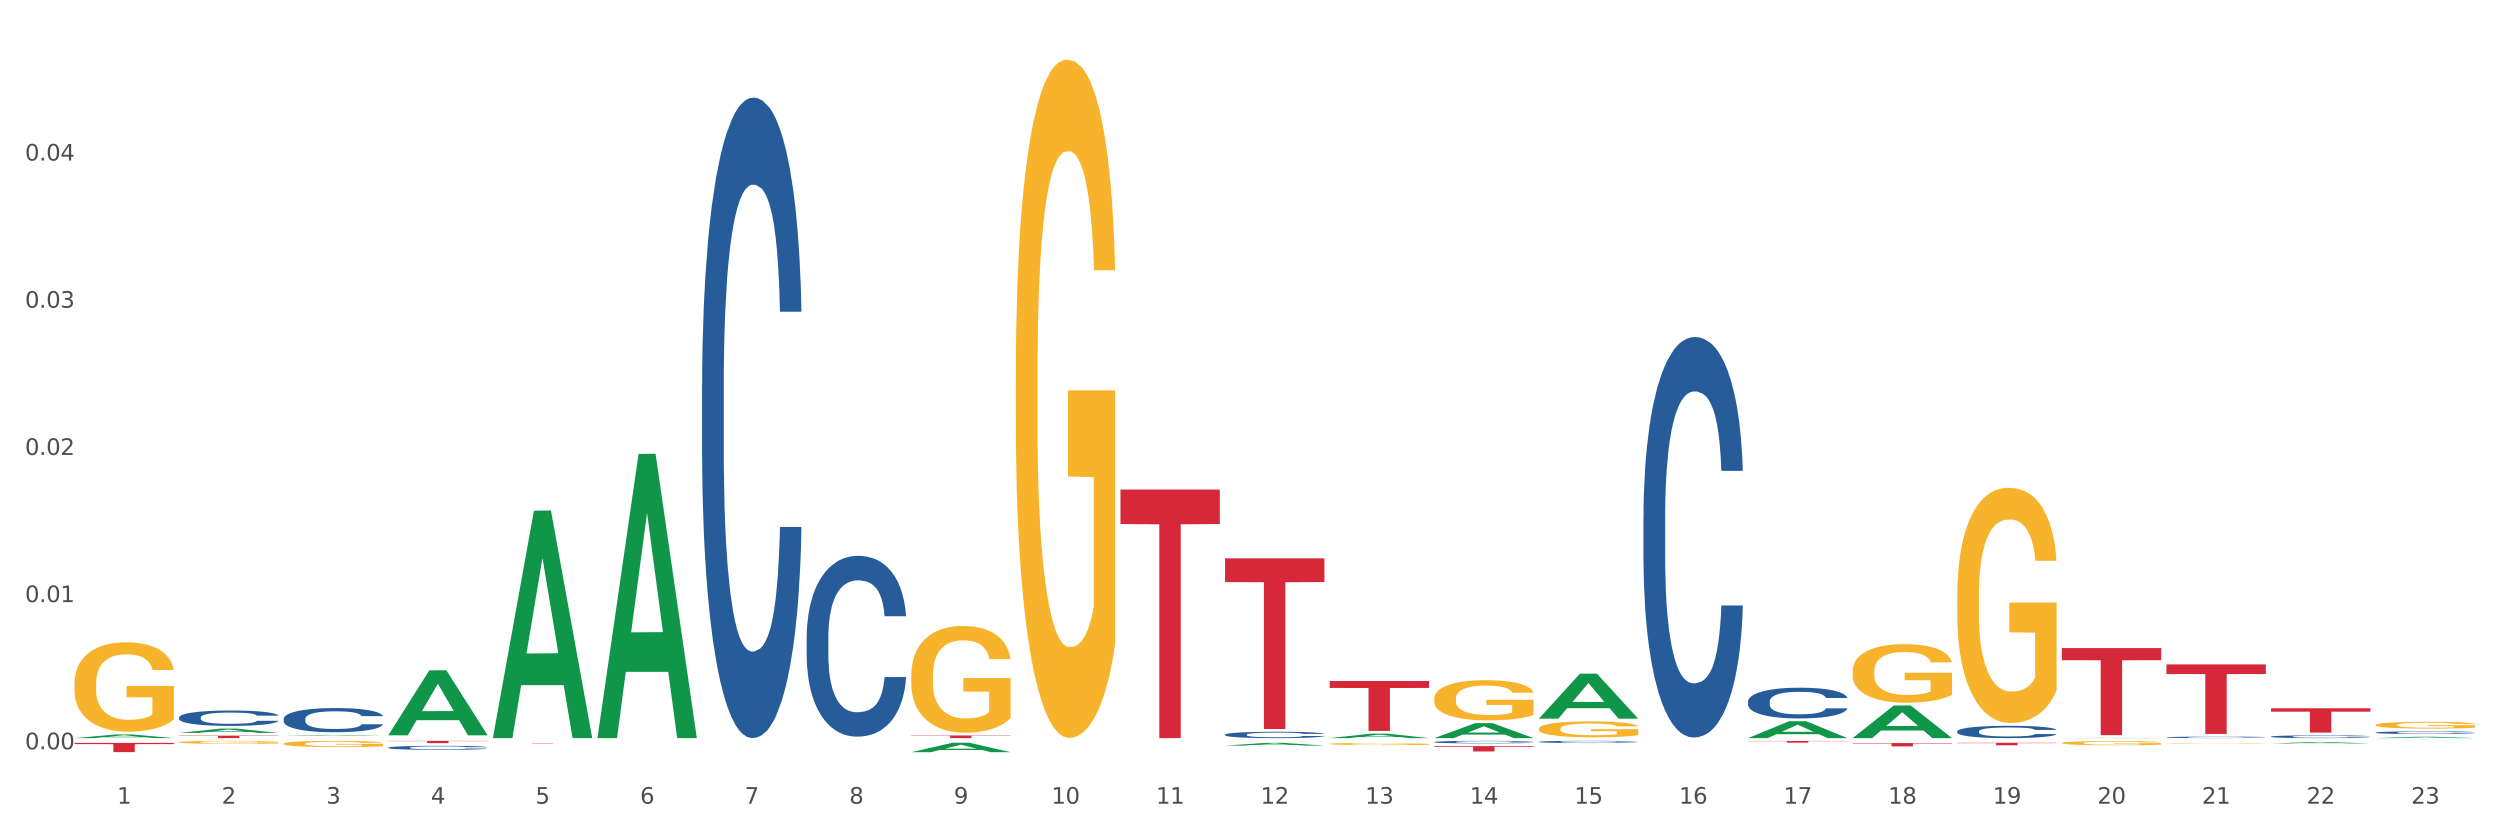 <?xml version="1.0" encoding="utf-8" standalone="no"?>
<!DOCTYPE svg PUBLIC "-//W3C//DTD SVG 1.1//EN"
  "http://www.w3.org/Graphics/SVG/1.1/DTD/svg11.dtd">
<svg xmlns:xlink="http://www.w3.org/1999/xlink" width="1080pt" height="360pt" viewBox="0 0 1080 360" xmlns="http://www.w3.org/2000/svg" version="1.1">
 <rect x="0" y="0" width="1080" height="360" fill="#333333" stroke="none"/>
 <defs>
  <style type="text/css">*{stroke-linejoin: round; stroke-linecap: butt}</style>
 </defs>
 <g id="figure_1">
  <g id="patch_1">
   <path d="M 0 360 
L 1080 360 
L 1080 0 
L 0 0 
z
" style="fill: #ffffff; stroke: #ffffff; stroke-linejoin: miter"/>
  </g>
  <g id="axes_1">
   <g id="matplotlib.axis_1">
    <g id="xtick_1">
     <g id="text_1">
      <!-- 1 -->
      <g style="fill: #4d4d4d" transform="translate(50.584 347.204) scale(0.096 -0.096)">
       <defs>
        <path id="DejaVuSans-31" d="M 794 531 
L 1825 531 
L 1825 4091 
L 703 3866 
L 703 4441 
L 1819 4666 
L 2450 4666 
L 2450 531 
L 3481 531 
L 3481 0 
L 794 0 
L 794 531 
z
" transform="scale(0.016)"/>
       </defs>
       <use xlink:href="#DejaVuSans-31"/>
      </g>
     </g>
    </g>
    <g id="xtick_2">
     <g id="text_2">
      <!-- 2 -->
      <g style="fill: #4d4d4d" transform="translate(95.771 347.204) scale(0.096 -0.096)">
       <defs>
        <path id="DejaVuSans-32" d="M 1228 531 
L 3431 531 
L 3431 0 
L 469 0 
L 469 531 
Q 828 903 1448 1529 
Q 2069 2156 2228 2338 
Q 2531 2678 2651 2914 
Q 2772 3150 2772 3378 
Q 2772 3750 2511 3984 
Q 2250 4219 1831 4219 
Q 1534 4219 1204 4116 
Q 875 4013 500 3803 
L 500 4441 
Q 881 4594 1212 4672 
Q 1544 4750 1819 4750 
Q 2544 4750 2975 4387 
Q 3406 4025 3406 3419 
Q 3406 3131 3298 2873 
Q 3191 2616 2906 2266 
Q 2828 2175 2409 1742 
Q 1991 1309 1228 531 
z
" transform="scale(0.016)"/>
       </defs>
       <use xlink:href="#DejaVuSans-32"/>
      </g>
     </g>
    </g>
    <g id="xtick_3">
     <g id="text_3">
      <!-- 3 -->
      <g style="fill: #4d4d4d" transform="translate(140.957 347.204) scale(0.096 -0.096)">
       <defs>
        <path id="DejaVuSans-33" d="M 2597 2516 
Q 3050 2419 3304 2112 
Q 3559 1806 3559 1356 
Q 3559 666 3084 287 
Q 2609 -91 1734 -91 
Q 1441 -91 1130 -33 
Q 819 25 488 141 
L 488 750 
Q 750 597 1062 519 
Q 1375 441 1716 441 
Q 2309 441 2620 675 
Q 2931 909 2931 1356 
Q 2931 1769 2642 2001 
Q 2353 2234 1838 2234 
L 1294 2234 
L 1294 2753 
L 1863 2753 
Q 2328 2753 2575 2939 
Q 2822 3125 2822 3475 
Q 2822 3834 2567 4026 
Q 2313 4219 1838 4219 
Q 1578 4219 1281 4162 
Q 984 4106 628 3988 
L 628 4550 
Q 988 4650 1302 4700 
Q 1616 4750 1894 4750 
Q 2613 4750 3031 4423 
Q 3450 4097 3450 3541 
Q 3450 3153 3228 2886 
Q 3006 2619 2597 2516 
z
" transform="scale(0.016)"/>
       </defs>
       <use xlink:href="#DejaVuSans-33"/>
      </g>
     </g>
    </g>
    <g id="xtick_4">
     <g id="text_4">
      <!-- 4 -->
      <g style="fill: #4d4d4d" transform="translate(186.143 347.204) scale(0.096 -0.096)">
       <defs>
        <path id="DejaVuSans-34" d="M 2419 4116 
L 825 1625 
L 2419 1625 
L 2419 4116 
z
M 2253 4666 
L 3047 4666 
L 3047 1625 
L 3713 1625 
L 3713 1100 
L 3047 1100 
L 3047 0 
L 2419 0 
L 2419 1100 
L 313 1100 
L 313 1709 
L 2253 4666 
z
" transform="scale(0.016)"/>
       </defs>
       <use xlink:href="#DejaVuSans-34"/>
      </g>
     </g>
    </g>
    <g id="xtick_5">
     <g id="text_5">
      <!-- 5 -->
      <g style="fill: #4d4d4d" transform="translate(231.33 347.204) scale(0.096 -0.096)">
       <defs>
        <path id="DejaVuSans-35" d="M 691 4666 
L 3169 4666 
L 3169 4134 
L 1269 4134 
L 1269 2991 
Q 1406 3038 1543 3061 
Q 1681 3084 1819 3084 
Q 2600 3084 3056 2656 
Q 3513 2228 3513 1497 
Q 3513 744 3044 326 
Q 2575 -91 1722 -91 
Q 1428 -91 1123 -41 
Q 819 9 494 109 
L 494 744 
Q 775 591 1075 516 
Q 1375 441 1709 441 
Q 2250 441 2565 725 
Q 2881 1009 2881 1497 
Q 2881 1984 2565 2268 
Q 2250 2553 1709 2553 
Q 1456 2553 1204 2497 
Q 953 2441 691 2322 
L 691 4666 
z
" transform="scale(0.016)"/>
       </defs>
       <use xlink:href="#DejaVuSans-35"/>
      </g>
     </g>
    </g>
    <g id="xtick_6">
     <g id="text_6">
      <!-- 6 -->
      <g style="fill: #4d4d4d" transform="translate(276.516 347.204) scale(0.096 -0.096)">
       <defs>
        <path id="DejaVuSans-36" d="M 2113 2584 
Q 1688 2584 1439 2293 
Q 1191 2003 1191 1497 
Q 1191 994 1439 701 
Q 1688 409 2113 409 
Q 2538 409 2786 701 
Q 3034 994 3034 1497 
Q 3034 2003 2786 2293 
Q 2538 2584 2113 2584 
z
M 3366 4563 
L 3366 3988 
Q 3128 4100 2886 4159 
Q 2644 4219 2406 4219 
Q 1781 4219 1451 3797 
Q 1122 3375 1075 2522 
Q 1259 2794 1537 2939 
Q 1816 3084 2150 3084 
Q 2853 3084 3261 2657 
Q 3669 2231 3669 1497 
Q 3669 778 3244 343 
Q 2819 -91 2113 -91 
Q 1303 -91 875 529 
Q 447 1150 447 2328 
Q 447 3434 972 4092 
Q 1497 4750 2381 4750 
Q 2619 4750 2861 4703 
Q 3103 4656 3366 4563 
z
" transform="scale(0.016)"/>
       </defs>
       <use xlink:href="#DejaVuSans-36"/>
      </g>
     </g>
    </g>
    <g id="xtick_7">
     <g id="text_7">
      <!-- 7 -->
      <g style="fill: #4d4d4d" transform="translate(321.702 347.204) scale(0.096 -0.096)">
       <defs>
        <path id="DejaVuSans-37" d="M 525 4666 
L 3525 4666 
L 3525 4397 
L 1831 0 
L 1172 0 
L 2766 4134 
L 525 4134 
L 525 4666 
z
" transform="scale(0.016)"/>
       </defs>
       <use xlink:href="#DejaVuSans-37"/>
      </g>
     </g>
    </g>
    <g id="xtick_8">
     <g id="text_8">
      <!-- 8 -->
      <g style="fill: #4d4d4d" transform="translate(366.888 347.204) scale(0.096 -0.096)">
       <defs>
        <path id="DejaVuSans-38" d="M 2034 2216 
Q 1584 2216 1326 1975 
Q 1069 1734 1069 1313 
Q 1069 891 1326 650 
Q 1584 409 2034 409 
Q 2484 409 2743 651 
Q 3003 894 3003 1313 
Q 3003 1734 2745 1975 
Q 2488 2216 2034 2216 
z
M 1403 2484 
Q 997 2584 770 2862 
Q 544 3141 544 3541 
Q 544 4100 942 4425 
Q 1341 4750 2034 4750 
Q 2731 4750 3128 4425 
Q 3525 4100 3525 3541 
Q 3525 3141 3298 2862 
Q 3072 2584 2669 2484 
Q 3125 2378 3379 2068 
Q 3634 1759 3634 1313 
Q 3634 634 3220 271 
Q 2806 -91 2034 -91 
Q 1263 -91 848 271 
Q 434 634 434 1313 
Q 434 1759 690 2068 
Q 947 2378 1403 2484 
z
M 1172 3481 
Q 1172 3119 1398 2916 
Q 1625 2713 2034 2713 
Q 2441 2713 2670 2916 
Q 2900 3119 2900 3481 
Q 2900 3844 2670 4047 
Q 2441 4250 2034 4250 
Q 1625 4250 1398 4047 
Q 1172 3844 1172 3481 
z
" transform="scale(0.016)"/>
       </defs>
       <use xlink:href="#DejaVuSans-38"/>
      </g>
     </g>
    </g>
    <g id="xtick_9">
     <g id="text_9">
      <!-- 9 -->
      <g style="fill: #4d4d4d" transform="translate(412.075 347.204) scale(0.096 -0.096)">
       <defs>
        <path id="DejaVuSans-39" d="M 703 97 
L 703 672 
Q 941 559 1184 500 
Q 1428 441 1663 441 
Q 2288 441 2617 861 
Q 2947 1281 2994 2138 
Q 2813 1869 2534 1725 
Q 2256 1581 1919 1581 
Q 1219 1581 811 2004 
Q 403 2428 403 3163 
Q 403 3881 828 4315 
Q 1253 4750 1959 4750 
Q 2769 4750 3195 4129 
Q 3622 3509 3622 2328 
Q 3622 1225 3098 567 
Q 2575 -91 1691 -91 
Q 1453 -91 1209 -44 
Q 966 3 703 97 
z
M 1959 2075 
Q 2384 2075 2632 2365 
Q 2881 2656 2881 3163 
Q 2881 3666 2632 3958 
Q 2384 4250 1959 4250 
Q 1534 4250 1286 3958 
Q 1038 3666 1038 3163 
Q 1038 2656 1286 2365 
Q 1534 2075 1959 2075 
z
" transform="scale(0.016)"/>
       </defs>
       <use xlink:href="#DejaVuSans-39"/>
      </g>
     </g>
    </g>
    <g id="xtick_10">
     <g id="text_10">
      <!-- 10 -->
      <g style="fill: #4d4d4d" transform="translate(454.207 347.204) scale(0.096 -0.096)">
       <defs>
        <path id="DejaVuSans-30" d="M 2034 4250 
Q 1547 4250 1301 3770 
Q 1056 3291 1056 2328 
Q 1056 1369 1301 889 
Q 1547 409 2034 409 
Q 2525 409 2770 889 
Q 3016 1369 3016 2328 
Q 3016 3291 2770 3770 
Q 2525 4250 2034 4250 
z
M 2034 4750 
Q 2819 4750 3233 4129 
Q 3647 3509 3647 2328 
Q 3647 1150 3233 529 
Q 2819 -91 2034 -91 
Q 1250 -91 836 529 
Q 422 1150 422 2328 
Q 422 3509 836 4129 
Q 1250 4750 2034 4750 
z
" transform="scale(0.016)"/>
       </defs>
       <use xlink:href="#DejaVuSans-31"/>
       <use xlink:href="#DejaVuSans-30" transform="translate(63.623 0)"/>
      </g>
     </g>
    </g>
    <g id="xtick_11">
     <g id="text_11">
      <!-- 11 -->
      <g style="fill: #4d4d4d" transform="translate(499.393 347.204) scale(0.096 -0.096)">
       <use xlink:href="#DejaVuSans-31"/>
       <use xlink:href="#DejaVuSans-31" transform="translate(63.623 0)"/>
      </g>
     </g>
    </g>
    <g id="xtick_12">
     <g id="text_12">
      <!-- 12 -->
      <g style="fill: #4d4d4d" transform="translate(544.58 347.204) scale(0.096 -0.096)">
       <use xlink:href="#DejaVuSans-31"/>
       <use xlink:href="#DejaVuSans-32" transform="translate(63.623 0)"/>
      </g>
     </g>
    </g>
    <g id="xtick_13">
     <g id="text_13">
      <!-- 13 -->
      <g style="fill: #4d4d4d" transform="translate(589.766 347.204) scale(0.096 -0.096)">
       <use xlink:href="#DejaVuSans-31"/>
       <use xlink:href="#DejaVuSans-33" transform="translate(63.623 0)"/>
      </g>
     </g>
    </g>
    <g id="xtick_14">
     <g id="text_14">
      <!-- 14 -->
      <g style="fill: #4d4d4d" transform="translate(634.952 347.204) scale(0.096 -0.096)">
       <use xlink:href="#DejaVuSans-31"/>
       <use xlink:href="#DejaVuSans-34" transform="translate(63.623 0)"/>
      </g>
     </g>
    </g>
    <g id="xtick_15">
     <g id="text_15">
      <!-- 15 -->
      <g style="fill: #4d4d4d" transform="translate(680.138 347.204) scale(0.096 -0.096)">
       <use xlink:href="#DejaVuSans-31"/>
       <use xlink:href="#DejaVuSans-35" transform="translate(63.623 0)"/>
      </g>
     </g>
    </g>
    <g id="xtick_16">
     <g id="text_16">
      <!-- 16 -->
      <g style="fill: #4d4d4d" transform="translate(725.325 347.204) scale(0.096 -0.096)">
       <use xlink:href="#DejaVuSans-31"/>
       <use xlink:href="#DejaVuSans-36" transform="translate(63.623 0)"/>
      </g>
     </g>
    </g>
    <g id="xtick_17">
     <g id="text_17">
      <!-- 17 -->
      <g style="fill: #4d4d4d" transform="translate(770.511 347.204) scale(0.096 -0.096)">
       <use xlink:href="#DejaVuSans-31"/>
       <use xlink:href="#DejaVuSans-37" transform="translate(63.623 0)"/>
      </g>
     </g>
    </g>
    <g id="xtick_18">
     <g id="text_18">
      <!-- 18 -->
      <g style="fill: #4d4d4d" transform="translate(815.697 347.204) scale(0.096 -0.096)">
       <use xlink:href="#DejaVuSans-31"/>
       <use xlink:href="#DejaVuSans-38" transform="translate(63.623 0)"/>
      </g>
     </g>
    </g>
    <g id="xtick_19">
     <g id="text_19">
      <!-- 19 -->
      <g style="fill: #4d4d4d" transform="translate(860.883 347.204) scale(0.096 -0.096)">
       <use xlink:href="#DejaVuSans-31"/>
       <use xlink:href="#DejaVuSans-39" transform="translate(63.623 0)"/>
      </g>
     </g>
    </g>
    <g id="xtick_20">
     <g id="text_20">
      <!-- 20 -->
      <g style="fill: #4d4d4d" transform="translate(906.07 347.204) scale(0.096 -0.096)">
       <use xlink:href="#DejaVuSans-32"/>
       <use xlink:href="#DejaVuSans-30" transform="translate(63.623 0)"/>
      </g>
     </g>
    </g>
    <g id="xtick_21">
     <g id="text_21">
      <!-- 21 -->
      <g style="fill: #4d4d4d" transform="translate(951.256 347.204) scale(0.096 -0.096)">
       <use xlink:href="#DejaVuSans-32"/>
       <use xlink:href="#DejaVuSans-31" transform="translate(63.623 0)"/>
      </g>
     </g>
    </g>
    <g id="xtick_22">
     <g id="text_22">
      <!-- 22 -->
      <g style="fill: #4d4d4d" transform="translate(996.442 347.204) scale(0.096 -0.096)">
       <use xlink:href="#DejaVuSans-32"/>
       <use xlink:href="#DejaVuSans-32" transform="translate(63.623 0)"/>
      </g>
     </g>
    </g>
    <g id="xtick_23">
     <g id="text_23">
      <!-- 23 -->
      <g style="fill: #4d4d4d" transform="translate(1041.629 347.204) scale(0.096 -0.096)">
       <use xlink:href="#DejaVuSans-32"/>
       <use xlink:href="#DejaVuSans-33" transform="translate(63.623 0)"/>
      </g>
     </g>
    </g>
    <g id="xtick_24"/>
    <g id="xtick_25"/>
    <g id="xtick_26"/>
    <g id="xtick_27"/>
    <g id="xtick_28"/>
    <g id="xtick_29"/>
    <g id="xtick_30"/>
    <g id="xtick_31"/>
    <g id="xtick_32"/>
    <g id="xtick_33"/>
    <g id="xtick_34"/>
    <g id="xtick_35"/>
    <g id="xtick_36"/>
    <g id="xtick_37"/>
    <g id="xtick_38"/>
    <g id="xtick_39"/>
    <g id="xtick_40"/>
    <g id="xtick_41"/>
    <g id="xtick_42"/>
    <g id="xtick_43"/>
    <g id="xtick_44"/>
    <g id="xtick_45"/>
   </g>
   <g id="matplotlib.axis_2">
    <g id="ytick_1">
     <g id="text_24">
      <!-- 0.00 -->
      <g style="fill: #4d4d4d" transform="translate(10.8 323.694) scale(0.096 -0.096)">
       <defs>
        <path id="DejaVuSans-2e" d="M 684 794 
L 1344 794 
L 1344 0 
L 684 0 
L 684 794 
z
" transform="scale(0.016)"/>
       </defs>
       <use xlink:href="#DejaVuSans-30"/>
       <use xlink:href="#DejaVuSans-2e" transform="translate(63.623 0)"/>
       <use xlink:href="#DejaVuSans-30" transform="translate(95.41 0)"/>
       <use xlink:href="#DejaVuSans-30" transform="translate(159.033 0)"/>
      </g>
     </g>
    </g>
    <g id="ytick_2">
     <g id="text_25">
      <!-- 0.01 -->
      <g style="fill: #4d4d4d" transform="translate(10.8 260.111) scale(0.096 -0.096)">
       <use xlink:href="#DejaVuSans-30"/>
       <use xlink:href="#DejaVuSans-2e" transform="translate(63.623 0)"/>
       <use xlink:href="#DejaVuSans-30" transform="translate(95.41 0)"/>
       <use xlink:href="#DejaVuSans-31" transform="translate(159.033 0)"/>
      </g>
     </g>
    </g>
    <g id="ytick_3">
     <g id="text_26">
      <!-- 0.02 -->
      <g style="fill: #4d4d4d" transform="translate(10.8 196.529) scale(0.096 -0.096)">
       <use xlink:href="#DejaVuSans-30"/>
       <use xlink:href="#DejaVuSans-2e" transform="translate(63.623 0)"/>
       <use xlink:href="#DejaVuSans-30" transform="translate(95.41 0)"/>
       <use xlink:href="#DejaVuSans-32" transform="translate(159.033 0)"/>
      </g>
     </g>
    </g>
    <g id="ytick_4">
     <g id="text_27">
      <!-- 0.03 -->
      <g style="fill: #4d4d4d" transform="translate(10.8 132.946) scale(0.096 -0.096)">
       <use xlink:href="#DejaVuSans-30"/>
       <use xlink:href="#DejaVuSans-2e" transform="translate(63.623 0)"/>
       <use xlink:href="#DejaVuSans-30" transform="translate(95.41 0)"/>
       <use xlink:href="#DejaVuSans-33" transform="translate(159.033 0)"/>
      </g>
     </g>
    </g>
    <g id="ytick_5">
     <g id="text_28">
      <!-- 0.04 -->
      <g style="fill: #4d4d4d" transform="translate(10.8 69.364) scale(0.096 -0.096)">
       <use xlink:href="#DejaVuSans-30"/>
       <use xlink:href="#DejaVuSans-2e" transform="translate(63.623 0)"/>
       <use xlink:href="#DejaVuSans-30" transform="translate(95.41 0)"/>
       <use xlink:href="#DejaVuSans-34" transform="translate(159.033 0)"/>
      </g>
     </g>
    </g>
    <g id="ytick_6"/>
    <g id="ytick_7"/>
    <g id="ytick_8"/>
    <g id="ytick_9"/>
    <g id="ytick_10"/>
   </g>
   <g id="PolyCollection_1">
    <path d="M 32.175 318.866 
L 32.219 318.865 
L 49.921 317.291 
L 57.267 317.29 
L 75.102 318.869 
L 66.605 318.869 
L 62.755 318.501 
L 44.478 318.501 
L 44.345 318.507 
L 40.628 318.869 
L 32.175 318.869 
L 32.175 318.866 
L 46.779 318.282 
L 60.454 318.28 
L 53.683 317.627 
L 53.594 317.624 
L 53.506 317.628 
L 46.735 318.28 
L 46.779 318.282 
L 32.175 318.866 
z
" clip-path="url(#p1c19bd4e79)" style="fill: #109648"/>
    <path d="M 77.361 316.627 
L 77.406 316.626 
L 95.107 314.765 
L 102.454 314.763 
L 120.288 316.631 
L 111.791 316.631 
L 107.941 316.196 
L 89.664 316.196 
L 89.531 316.203 
L 85.814 316.631 
L 77.361 316.631 
L 77.361 316.627 
L 91.965 315.936 
L 105.64 315.935 
L 98.869 315.161 
L 98.781 315.158 
L 98.692 315.163 
L 91.921 315.935 
L 91.965 315.936 
L 77.361 316.627 
z
" clip-path="url(#p1c19bd4e79)" style="fill: #109648"/>
    <path d="M 484.038 211.47 
L 526.965 211.47 
L 526.965 226.395 
L 510.079 226.496 
L 510.079 318.869 
L 500.822 318.869 
L 500.822 226.496 
L 484.038 226.395 
L 484.038 211.571 
L 484.038 211.47 
z
" clip-path="url(#p1c19bd4e79)" style="fill: #d62839"/>
    <path d="M 529.224 241.208 
L 572.151 241.208 
L 572.151 251.454 
L 555.265 251.524 
L 555.265 314.94 
L 546.008 314.94 
L 546.008 251.524 
L 529.224 251.454 
L 529.224 241.277 
L 529.224 241.208 
z
" clip-path="url(#p1c19bd4e79)" style="fill: #d62839"/>
    <path d="M 574.41 294.196 
L 617.337 294.196 
L 617.337 297.194 
L 600.451 297.214 
L 600.451 315.764 
L 591.195 315.764 
L 591.195 297.214 
L 574.41 297.194 
L 574.41 294.217 
L 574.41 294.196 
z
" clip-path="url(#p1c19bd4e79)" style="fill: #d62839"/>
    <path d="M 619.597 322.33 
L 662.524 322.33 
L 662.524 322.649 
L 645.638 322.651 
L 645.638 324.626 
L 636.381 324.626 
L 636.381 322.651 
L 619.597 322.649 
L 619.597 322.332 
L 619.597 322.33 
z
" clip-path="url(#p1c19bd4e79)" style="fill: #d62839"/>
    <path d="M 755.155 320.093 
L 798.082 320.093 
L 798.082 320.196 
L 781.196 320.197 
L 781.196 320.833 
L 771.94 320.833 
L 771.94 320.197 
L 755.155 320.196 
L 755.155 320.094 
L 755.155 320.093 
z
" clip-path="url(#p1c19bd4e79)" style="fill: #d62839"/>
    <path d="M 800.342 321.018 
L 843.269 321.018 
L 843.269 321.218 
L 826.383 321.219 
L 826.383 322.457 
L 817.126 322.457 
L 817.126 321.219 
L 800.342 321.218 
L 800.342 321.019 
L 800.342 321.018 
z
" clip-path="url(#p1c19bd4e79)" style="fill: #d62839"/>
    <path d="M 845.528 320.89 
L 888.455 320.89 
L 888.455 321.041 
L 871.569 321.042 
L 871.569 321.976 
L 862.312 321.976 
L 862.312 321.042 
L 845.528 321.041 
L 845.528 320.891 
L 845.528 320.89 
z
" clip-path="url(#p1c19bd4e79)" style="fill: #d62839"/>
    <path d="M 890.714 279.974 
L 933.641 279.974 
L 933.641 285.199 
L 916.755 285.235 
L 916.755 317.577 
L 907.498 317.577 
L 907.498 285.235 
L 890.714 285.199 
L 890.714 280.009 
L 890.714 279.974 
z
" clip-path="url(#p1c19bd4e79)" style="fill: #d62839"/>
    <path d="M 935.9 287.015 
L 978.827 287.015 
L 978.827 291.189 
L 961.941 291.217 
L 961.941 317.049 
L 952.685 317.049 
L 952.685 291.217 
L 935.9 291.189 
L 935.9 287.043 
L 935.9 287.015 
z
" clip-path="url(#p1c19bd4e79)" style="fill: #d62839"/>
    <path d="M 981.087 305.967 
L 1024.014 305.967 
L 1024.014 307.429 
L 1007.128 307.439 
L 1007.128 316.49 
L 997.871 316.49 
L 997.871 307.439 
L 981.087 307.429 
L 981.087 305.976 
L 981.087 305.967 
z
" clip-path="url(#p1c19bd4e79)" style="fill: #d62839"/>
    <path d="M 393.665 317.71 
L 436.592 317.71 
L 436.592 317.871 
L 419.706 317.873 
L 419.706 318.869 
L 410.449 318.869 
L 410.449 317.873 
L 393.665 317.871 
L 393.665 317.712 
L 393.665 317.71 
z
" clip-path="url(#p1c19bd4e79)" style="fill: #d62839"/>
    <path d="M 212.92 320.992 
L 255.847 320.992 
L 255.847 321.015 
L 238.961 321.016 
L 238.961 321.161 
L 229.704 321.161 
L 229.704 321.016 
L 212.92 321.015 
L 212.92 320.992 
L 212.92 320.992 
z
" clip-path="url(#p1c19bd4e79)" style="fill: #d62839"/>
    <path d="M 167.734 320.046 
L 210.661 320.046 
L 210.661 320.182 
L 193.775 320.183 
L 193.775 321.025 
L 184.518 321.025 
L 184.518 320.183 
L 167.734 320.182 
L 167.734 320.047 
L 167.734 320.046 
z
" clip-path="url(#p1c19bd4e79)" style="fill: #d62839"/>
    <path d="M 709.969 223.323 
L 710.02 223.165 
L 710.02 218.741 
L 710.172 212.737 
L 710.73 201.678 
L 711.441 193.304 
L 712.658 183.509 
L 713.318 179.401 
L 714.181 174.819 
L 715.957 167.393 
L 717.986 161.074 
L 719.407 157.598 
L 720.473 155.386 
L 722.857 151.436 
L 724.227 149.698 
L 725.648 148.276 
L 726.866 147.328 
L 728.896 146.222 
L 730.519 145.748 
L 732.397 145.59 
L 733.97 145.748 
L 736.05 146.38 
L 739.095 148.276 
L 740.262 149.382 
L 741.835 151.278 
L 743.458 153.806 
L 744.778 156.334 
L 746.3 159.968 
L 747.873 164.708 
L 749.395 170.711 
L 750.461 176.241 
L 751.323 182.087 
L 752.084 189.197 
L 752.642 196.938 
L 752.896 203.416 
L 743.61 203.416 
L 743.357 197.57 
L 742.849 191.25 
L 742.342 186.985 
L 741.784 183.509 
L 740.921 179.559 
L 740.16 177.031 
L 738.892 174.029 
L 737.724 172.133 
L 736.76 171.027 
L 735.593 170.079 
L 733.107 169.131 
L 731.331 169.131 
L 730.215 169.447 
L 728.845 170.237 
L 727.678 171.343 
L 726.308 173.239 
L 725.242 175.293 
L 724.177 177.979 
L 723.568 179.875 
L 722.654 183.351 
L 722.045 186.195 
L 721.234 191.092 
L 720.777 194.568 
L 719.965 203.574 
L 719.61 210.21 
L 719.458 214.791 
L 719.356 219.847 
L 719.356 244.494 
L 719.661 255.554 
L 719.914 260.293 
L 720.32 265.665 
L 721.081 272.617 
L 722.198 279.411 
L 723.365 284.308 
L 724.329 287.31 
L 725.242 289.522 
L 726.156 291.26 
L 727.272 292.84 
L 728.185 293.788 
L 729.555 294.736 
L 731.179 295.21 
L 732.447 295.21 
L 735.035 294.42 
L 736.202 293.63 
L 737.319 292.524 
L 738.536 290.786 
L 739.5 288.89 
L 740.059 287.468 
L 740.972 284.466 
L 741.682 281.306 
L 742.291 277.673 
L 742.697 274.513 
L 743.154 269.773 
L 743.509 264.401 
L 743.61 261.557 
L 752.896 261.557 
L 752.693 267.245 
L 752.338 272.775 
L 751.628 280.2 
L 751.069 284.466 
L 750.207 289.68 
L 749.293 294.104 
L 748.025 299.002 
L 746.858 302.635 
L 745.64 305.795 
L 744.321 308.639 
L 741.936 312.589 
L 741.073 313.695 
L 739.247 315.591 
L 737.826 316.697 
L 735.746 317.803 
L 733.614 318.435 
L 731.382 318.593 
L 729.403 318.277 
L 727.221 317.329 
L 725.851 316.381 
L 724.329 314.959 
L 722.553 312.747 
L 720.878 310.061 
L 719.305 306.901 
L 717.834 303.267 
L 716.464 299.16 
L 714.688 292.366 
L 713.369 285.73 
L 712.405 279.568 
L 711.745 274.355 
L 711.085 267.719 
L 710.73 263.137 
L 710.172 252.078 
L 709.969 241.808 
L 709.969 223.323 
z
" clip-path="url(#p1c19bd4e79)" style="fill: #255c99"/>
    <path d="M 935.9 318.515 
L 935.951 318.515 
L 935.951 318.498 
L 936.103 318.476 
L 936.662 318.435 
L 937.372 318.404 
L 938.59 318.367 
L 939.249 318.352 
L 940.112 318.335 
L 941.888 318.307 
L 943.918 318.284 
L 945.338 318.271 
L 946.404 318.263 
L 948.789 318.248 
L 950.159 318.242 
L 951.579 318.236 
L 952.797 318.233 
L 954.827 318.229 
L 956.451 318.227 
L 958.328 318.226 
L 959.901 318.227 
L 961.981 318.229 
L 965.026 318.236 
L 966.193 318.24 
L 967.766 318.247 
L 969.39 318.257 
L 970.709 318.266 
L 972.231 318.28 
L 973.804 318.297 
L 975.326 318.32 
L 976.392 318.34 
L 977.254 318.362 
L 978.016 318.388 
L 978.574 318.417 
L 978.827 318.441 
L 969.542 318.441 
L 969.288 318.419 
L 968.781 318.396 
L 968.273 318.38 
L 967.715 318.367 
L 966.853 318.353 
L 966.091 318.343 
L 964.823 318.332 
L 963.656 318.325 
L 962.692 318.321 
L 961.525 318.317 
L 959.038 318.314 
L 957.262 318.314 
L 956.146 318.315 
L 954.776 318.318 
L 953.609 318.322 
L 952.239 318.329 
L 951.174 318.337 
L 950.108 318.347 
L 949.499 318.354 
L 948.586 318.367 
L 947.977 318.377 
L 947.165 318.395 
L 946.708 318.408 
L 945.896 318.442 
L 945.541 318.466 
L 945.389 318.483 
L 945.288 318.502 
L 945.288 318.594 
L 945.592 318.635 
L 945.846 318.653 
L 946.252 318.673 
L 947.013 318.698 
L 948.129 318.724 
L 949.296 318.742 
L 950.26 318.753 
L 951.174 318.761 
L 952.087 318.768 
L 953.203 318.773 
L 954.117 318.777 
L 955.487 318.781 
L 957.11 318.782 
L 958.379 318.782 
L 960.967 318.779 
L 962.134 318.776 
L 963.25 318.772 
L 964.468 318.766 
L 965.432 318.759 
L 965.99 318.754 
L 966.903 318.742 
L 967.614 318.731 
L 968.223 318.717 
L 968.628 318.705 
L 969.085 318.688 
L 969.44 318.668 
L 969.542 318.657 
L 978.827 318.657 
L 978.624 318.678 
L 978.269 318.699 
L 977.559 318.727 
L 977.001 318.742 
L 976.138 318.762 
L 975.225 318.778 
L 973.956 318.796 
L 972.789 318.81 
L 971.571 318.822 
L 970.252 318.832 
L 967.867 318.847 
L 967.005 318.851 
L 965.178 318.858 
L 963.757 318.862 
L 961.677 318.866 
L 959.546 318.869 
L 957.313 318.869 
L 955.334 318.868 
L 953.152 318.864 
L 951.782 318.861 
L 950.26 318.856 
L 948.484 318.847 
L 946.81 318.837 
L 945.237 318.826 
L 943.765 318.812 
L 942.395 318.797 
L 940.619 318.772 
L 939.3 318.747 
L 938.336 318.724 
L 937.676 318.705 
L 937.017 318.68 
L 936.662 318.663 
L 936.103 318.622 
L 935.9 318.584 
L 935.9 318.515 
z
" clip-path="url(#p1c19bd4e79)" style="fill: #255c99"/>
    <path d="M 981.087 318.207 
L 981.138 318.206 
L 981.138 318.175 
L 981.29 318.134 
L 981.848 318.057 
L 982.558 317.998 
L 983.776 317.93 
L 984.436 317.902 
L 985.298 317.87 
L 987.074 317.818 
L 989.104 317.774 
L 990.525 317.75 
L 991.59 317.735 
L 993.975 317.707 
L 995.345 317.695 
L 996.766 317.686 
L 997.984 317.679 
L 1000.013 317.671 
L 1001.637 317.668 
L 1003.514 317.667 
L 1005.087 317.668 
L 1007.168 317.672 
L 1010.212 317.686 
L 1011.379 317.693 
L 1012.952 317.706 
L 1014.576 317.724 
L 1015.895 317.742 
L 1017.417 317.767 
L 1018.99 317.8 
L 1020.513 317.841 
L 1021.578 317.88 
L 1022.441 317.921 
L 1023.202 317.97 
L 1023.76 318.024 
L 1024.014 318.069 
L 1014.728 318.069 
L 1014.474 318.028 
L 1013.967 317.984 
L 1013.46 317.955 
L 1012.901 317.93 
L 1012.039 317.903 
L 1011.278 317.885 
L 1010.009 317.865 
L 1008.842 317.851 
L 1007.878 317.844 
L 1006.711 317.837 
L 1004.225 317.83 
L 1002.449 317.83 
L 1001.332 317.833 
L 999.962 317.838 
L 998.795 317.846 
L 997.425 317.859 
L 996.36 317.873 
L 995.294 317.892 
L 994.685 317.905 
L 993.772 317.929 
L 993.163 317.949 
L 992.351 317.983 
L 991.895 318.007 
L 991.083 318.07 
L 990.728 318.116 
L 990.575 318.148 
L 990.474 318.183 
L 990.474 318.354 
L 990.778 318.431 
L 991.032 318.464 
L 991.438 318.501 
L 992.199 318.55 
L 993.315 318.597 
L 994.482 318.631 
L 995.446 318.652 
L 996.36 318.667 
L 997.273 318.679 
L 998.389 318.69 
L 999.303 318.697 
L 1000.673 318.703 
L 1002.297 318.707 
L 1003.565 318.707 
L 1006.153 318.701 
L 1007.32 318.696 
L 1008.436 318.688 
L 1009.654 318.676 
L 1010.618 318.663 
L 1011.176 318.653 
L 1012.09 318.632 
L 1012.8 318.61 
L 1013.409 318.585 
L 1013.815 318.563 
L 1014.271 318.53 
L 1014.627 318.493 
L 1014.728 318.473 
L 1024.014 318.473 
L 1023.811 318.512 
L 1023.456 318.551 
L 1022.745 318.602 
L 1022.187 318.632 
L 1021.324 318.668 
L 1020.411 318.699 
L 1019.143 318.733 
L 1017.976 318.758 
L 1016.758 318.78 
L 1015.438 318.8 
L 1013.054 318.827 
L 1012.191 318.835 
L 1010.364 318.848 
L 1008.944 318.856 
L 1006.863 318.864 
L 1004.732 318.868 
L 1002.5 318.869 
L 1000.521 318.867 
L 998.339 318.86 
L 996.969 318.854 
L 995.446 318.844 
L 993.671 318.829 
L 991.996 318.81 
L 990.423 318.788 
L 988.952 318.763 
L 987.582 318.734 
L 985.806 318.687 
L 984.486 318.641 
L 983.522 318.598 
L 982.863 318.562 
L 982.203 318.516 
L 981.848 318.484 
L 981.29 318.407 
L 981.087 318.336 
L 981.087 318.207 
z
" clip-path="url(#p1c19bd4e79)" style="fill: #255c99"/>
    <path d="M 1026.273 316.458 
L 1026.324 316.457 
L 1026.324 316.428 
L 1026.476 316.387 
L 1027.034 316.313 
L 1027.745 316.257 
L 1028.962 316.192 
L 1029.622 316.164 
L 1030.485 316.134 
L 1032.26 316.084 
L 1034.29 316.042 
L 1035.711 316.019 
L 1036.776 316.004 
L 1039.161 315.977 
L 1040.531 315.966 
L 1041.952 315.956 
L 1043.17 315.95 
L 1045.199 315.943 
L 1046.823 315.939 
L 1048.701 315.938 
L 1050.274 315.939 
L 1052.354 315.944 
L 1055.398 315.956 
L 1056.565 315.964 
L 1058.138 315.976 
L 1059.762 315.993 
L 1061.081 316.01 
L 1062.604 316.035 
L 1064.177 316.066 
L 1065.699 316.106 
L 1066.764 316.143 
L 1067.627 316.182 
L 1068.388 316.23 
L 1068.946 316.282 
L 1069.2 316.325 
L 1059.914 316.325 
L 1059.661 316.286 
L 1059.153 316.244 
L 1058.646 316.215 
L 1058.088 316.192 
L 1057.225 316.166 
L 1056.464 316.149 
L 1055.195 316.129 
L 1054.028 316.116 
L 1053.064 316.108 
L 1051.897 316.102 
L 1049.411 316.096 
L 1047.635 316.096 
L 1046.519 316.098 
L 1045.149 316.103 
L 1043.982 316.111 
L 1042.612 316.123 
L 1041.546 316.137 
L 1040.481 316.155 
L 1039.872 316.168 
L 1038.958 316.191 
L 1038.349 316.21 
L 1037.538 316.243 
L 1037.081 316.266 
L 1036.269 316.326 
L 1035.914 316.371 
L 1035.762 316.401 
L 1035.66 316.435 
L 1035.66 316.6 
L 1035.965 316.674 
L 1036.218 316.705 
L 1036.624 316.741 
L 1037.385 316.788 
L 1038.502 316.833 
L 1039.669 316.866 
L 1040.633 316.886 
L 1041.546 316.901 
L 1042.459 316.912 
L 1043.576 316.923 
L 1044.489 316.929 
L 1045.859 316.936 
L 1047.483 316.939 
L 1048.751 316.939 
L 1051.339 316.934 
L 1052.506 316.928 
L 1053.622 316.921 
L 1054.84 316.909 
L 1055.804 316.897 
L 1056.363 316.887 
L 1057.276 316.867 
L 1057.986 316.846 
L 1058.595 316.822 
L 1059.001 316.8 
L 1059.458 316.769 
L 1059.813 316.733 
L 1059.914 316.714 
L 1069.2 316.714 
L 1068.997 316.752 
L 1068.642 316.789 
L 1067.931 316.839 
L 1067.373 316.867 
L 1066.511 316.902 
L 1065.597 316.932 
L 1064.329 316.964 
L 1063.162 316.989 
L 1061.944 317.01 
L 1060.625 317.029 
L 1058.24 317.055 
L 1057.377 317.063 
L 1055.551 317.075 
L 1054.13 317.083 
L 1052.05 317.09 
L 1049.918 317.094 
L 1047.686 317.095 
L 1045.707 317.093 
L 1043.525 317.087 
L 1042.155 317.08 
L 1040.633 317.071 
L 1038.857 317.056 
L 1037.182 317.038 
L 1035.609 317.017 
L 1034.138 316.993 
L 1032.768 316.965 
L 1030.992 316.92 
L 1029.673 316.876 
L 1028.709 316.834 
L 1028.049 316.799 
L 1027.389 316.755 
L 1027.034 316.724 
L 1026.476 316.65 
L 1026.273 316.582 
L 1026.273 316.458 
z
" clip-path="url(#p1c19bd4e79)" style="fill: #255c99"/>
    <path d="M 77.361 320.643 
L 77.412 320.642 
L 77.412 320.599 
L 77.513 320.563 
L 78.02 320.474 
L 78.78 320.401 
L 79.338 320.362 
L 79.895 320.33 
L 80.554 320.299 
L 81.365 320.266 
L 82.835 320.217 
L 83.747 320.192 
L 84.862 320.167 
L 86.889 320.129 
L 88.359 320.108 
L 89.88 320.09 
L 92.363 320.069 
L 93.985 320.059 
L 95.708 320.052 
L 97.786 320.048 
L 99.357 320.046 
L 102.803 320.05 
L 105.743 320.06 
L 107.162 320.069 
L 108.986 320.083 
L 109.949 320.092 
L 111.52 320.111 
L 113.142 320.136 
L 114.257 320.157 
L 115.93 320.197 
L 117.197 320.237 
L 118.362 320.287 
L 118.971 320.321 
L 119.427 320.353 
L 119.832 320.389 
L 120.238 320.447 
L 111.115 320.447 
L 110.76 320.406 
L 110.203 320.367 
L 109.392 320.329 
L 108.682 320.306 
L 107.466 320.276 
L 106.351 320.257 
L 105.185 320.243 
L 103.766 320.231 
L 102.651 320.225 
L 101.08 320.221 
L 97.989 320.222 
L 95.911 320.231 
L 94.492 320.243 
L 93.579 320.254 
L 92.768 320.266 
L 91.856 320.282 
L 90.792 320.307 
L 90.032 320.329 
L 89.271 320.357 
L 88.663 320.386 
L 88.106 320.419 
L 87.65 320.454 
L 87.295 320.491 
L 86.991 320.535 
L 86.737 320.61 
L 86.737 320.771 
L 86.839 320.808 
L 87.092 320.856 
L 87.396 320.893 
L 87.903 320.936 
L 88.359 320.966 
L 89.221 321.008 
L 90.184 321.043 
L 90.944 321.066 
L 91.704 321.085 
L 93.022 321.111 
L 94.492 321.132 
L 95.759 321.145 
L 97.482 321.157 
L 98.647 321.161 
L 99.661 321.164 
L 102.144 321.164 
L 103.918 321.16 
L 105.895 321.152 
L 107.415 321.141 
L 108.682 321.128 
L 110.101 321.107 
L 111.014 321.087 
L 111.014 320.841 
L 99.864 320.84 
L 99.864 320.676 
L 120.288 320.676 
L 120.288 321.157 
L 119.427 321.181 
L 118.464 321.204 
L 117.45 321.224 
L 115.93 321.249 
L 114.105 321.272 
L 112.483 321.289 
L 110.76 321.303 
L 108.733 321.316 
L 106.098 321.327 
L 104.476 321.332 
L 102.448 321.336 
L 100.066 321.337 
L 97.989 321.335 
L 95.961 321.329 
L 93.833 321.318 
L 91.755 321.303 
L 90.184 321.287 
L 88.612 321.269 
L 86.94 321.244 
L 85.622 321.22 
L 84.609 321.199 
L 83.494 321.172 
L 82.277 321.137 
L 81.365 321.105 
L 80.554 321.072 
L 79.693 321.029 
L 79.084 320.993 
L 78.476 320.947 
L 78.121 320.913 
L 77.716 320.86 
L 77.412 320.785 
L 77.361 320.643 
z
" clip-path="url(#p1c19bd4e79)" style="fill: #f7b32b"/>
    <path d="M 32.175 295.335 
L 32.226 295.299 
L 32.226 294.03 
L 32.327 292.936 
L 32.834 290.29 
L 33.594 288.103 
L 34.152 286.939 
L 34.709 285.986 
L 35.368 285.034 
L 36.179 284.046 
L 37.649 282.6 
L 38.561 281.859 
L 39.676 281.083 
L 41.703 279.954 
L 43.173 279.319 
L 44.693 278.79 
L 47.177 278.155 
L 48.798 277.873 
L 50.522 277.661 
L 52.6 277.52 
L 54.171 277.485 
L 57.617 277.591 
L 60.556 277.908 
L 61.976 278.155 
L 63.8 278.578 
L 64.763 278.861 
L 66.334 279.425 
L 67.956 280.166 
L 69.071 280.801 
L 70.743 282 
L 72.01 283.2 
L 73.176 284.681 
L 73.784 285.704 
L 74.24 286.657 
L 74.646 287.75 
L 75.051 289.479 
L 65.929 289.479 
L 65.574 288.244 
L 65.016 287.08 
L 64.206 285.951 
L 63.496 285.246 
L 62.28 284.364 
L 61.165 283.799 
L 59.999 283.376 
L 58.58 283.023 
L 57.465 282.847 
L 55.894 282.706 
L 52.802 282.741 
L 50.724 283.023 
L 49.305 283.376 
L 48.393 283.693 
L 47.582 284.046 
L 46.67 284.54 
L 45.606 285.281 
L 44.845 285.951 
L 44.085 286.798 
L 43.477 287.644 
L 42.919 288.632 
L 42.463 289.69 
L 42.109 290.784 
L 41.804 292.125 
L 41.551 294.347 
L 41.551 299.18 
L 41.652 300.273 
L 41.906 301.72 
L 42.21 302.813 
L 42.717 304.119 
L 43.173 305.001 
L 44.034 306.271 
L 44.997 307.329 
L 45.758 307.999 
L 46.518 308.564 
L 47.835 309.34 
L 49.305 309.975 
L 50.572 310.363 
L 52.295 310.715 
L 53.461 310.857 
L 54.475 310.927 
L 56.958 310.927 
L 58.732 310.821 
L 60.709 310.574 
L 62.229 310.257 
L 63.496 309.869 
L 64.915 309.234 
L 65.827 308.634 
L 65.827 301.261 
L 54.677 301.226 
L 54.677 296.322 
L 75.102 296.322 
L 75.102 310.715 
L 74.24 311.456 
L 73.277 312.126 
L 72.264 312.726 
L 70.743 313.467 
L 68.919 314.173 
L 67.297 314.666 
L 65.574 315.09 
L 63.547 315.478 
L 60.911 315.831 
L 59.289 315.972 
L 57.262 316.077 
L 54.88 316.113 
L 52.802 316.042 
L 50.775 315.866 
L 48.646 315.548 
L 46.568 315.09 
L 44.997 314.631 
L 43.426 314.067 
L 41.754 313.326 
L 40.436 312.62 
L 39.422 311.985 
L 38.307 311.174 
L 37.091 310.116 
L 36.179 309.163 
L 35.368 308.175 
L 34.506 306.906 
L 33.898 305.812 
L 33.29 304.436 
L 32.935 303.413 
L 32.53 301.826 
L 32.226 299.603 
L 32.175 295.335 
z
" clip-path="url(#p1c19bd4e79)" style="fill: #f7b32b"/>
    <path d="M 845.528 315.938 
L 845.579 315.933 
L 845.579 315.797 
L 845.731 315.613 
L 846.289 315.272 
L 846.999 315.015 
L 848.217 314.713 
L 848.877 314.587 
L 849.739 314.446 
L 851.515 314.218 
L 853.545 314.023 
L 854.966 313.916 
L 856.031 313.848 
L 858.416 313.727 
L 859.786 313.673 
L 861.207 313.63 
L 862.425 313.6 
L 864.454 313.566 
L 866.078 313.552 
L 867.956 313.547 
L 869.528 313.552 
L 871.609 313.571 
L 874.653 313.63 
L 875.82 313.664 
L 877.393 313.722 
L 879.017 313.8 
L 880.336 313.877 
L 881.859 313.989 
L 883.432 314.135 
L 884.954 314.32 
L 886.019 314.49 
L 886.882 314.67 
L 887.643 314.888 
L 888.201 315.127 
L 888.455 315.326 
L 879.169 315.326 
L 878.916 315.146 
L 878.408 314.952 
L 877.901 314.82 
L 877.343 314.713 
L 876.48 314.592 
L 875.719 314.514 
L 874.45 314.422 
L 873.283 314.363 
L 872.319 314.329 
L 871.152 314.3 
L 868.666 314.271 
L 866.89 314.271 
L 865.774 314.281 
L 864.404 314.305 
L 863.237 314.339 
L 861.867 314.398 
L 860.801 314.461 
L 859.735 314.543 
L 859.127 314.602 
L 858.213 314.709 
L 857.604 314.796 
L 856.792 314.947 
L 856.336 315.054 
L 855.524 315.331 
L 855.169 315.535 
L 855.017 315.676 
L 854.915 315.831 
L 854.915 316.59 
L 855.219 316.93 
L 855.473 317.076 
L 855.879 317.241 
L 856.64 317.455 
L 857.757 317.664 
L 858.924 317.814 
L 859.888 317.907 
L 860.801 317.975 
L 861.714 318.028 
L 862.831 318.077 
L 863.744 318.106 
L 865.114 318.135 
L 866.738 318.15 
L 868.006 318.15 
L 870.594 318.126 
L 871.761 318.101 
L 872.877 318.067 
L 874.095 318.014 
L 875.059 317.955 
L 875.617 317.912 
L 876.531 317.819 
L 877.241 317.722 
L 877.85 317.61 
L 878.256 317.513 
L 878.713 317.367 
L 879.068 317.202 
L 879.169 317.115 
L 888.455 317.115 
L 888.252 317.29 
L 887.897 317.46 
L 887.186 317.688 
L 886.628 317.819 
L 885.766 317.98 
L 884.852 318.116 
L 883.584 318.266 
L 882.417 318.378 
L 881.199 318.475 
L 879.88 318.563 
L 877.495 318.684 
L 876.632 318.719 
L 874.806 318.777 
L 873.385 318.811 
L 871.304 318.845 
L 869.173 318.864 
L 866.941 318.869 
L 864.962 318.859 
L 862.78 318.83 
L 861.41 318.801 
L 859.888 318.757 
L 858.112 318.689 
L 856.437 318.607 
L 854.864 318.51 
L 853.393 318.398 
L 852.023 318.271 
L 850.247 318.062 
L 848.928 317.858 
L 847.964 317.669 
L 847.304 317.508 
L 846.644 317.304 
L 846.289 317.163 
L 845.731 316.823 
L 845.528 316.507 
L 845.528 315.938 
z
" clip-path="url(#p1c19bd4e79)" style="fill: #255c99"/>
    <path d="M 755.155 303.052 
L 755.206 303.04 
L 755.206 302.7 
L 755.358 302.239 
L 755.917 301.389 
L 756.627 300.746 
L 757.845 299.994 
L 758.504 299.679 
L 759.367 299.327 
L 761.143 298.757 
L 763.172 298.271 
L 764.593 298.004 
L 765.659 297.834 
L 768.044 297.531 
L 769.414 297.398 
L 770.834 297.289 
L 772.052 297.216 
L 774.082 297.131 
L 775.706 297.094 
L 777.583 297.082 
L 779.156 297.094 
L 781.236 297.143 
L 784.281 297.289 
L 785.448 297.373 
L 787.021 297.519 
L 788.645 297.713 
L 789.964 297.907 
L 791.486 298.186 
L 793.059 298.55 
L 794.581 299.011 
L 795.647 299.436 
L 796.509 299.885 
L 797.27 300.431 
L 797.829 301.025 
L 798.082 301.523 
L 788.797 301.523 
L 788.543 301.074 
L 788.036 300.589 
L 787.528 300.261 
L 786.97 299.994 
L 786.107 299.691 
L 785.346 299.497 
L 784.078 299.266 
L 782.911 299.121 
L 781.947 299.036 
L 780.78 298.963 
L 778.293 298.89 
L 776.517 298.89 
L 775.401 298.914 
L 774.031 298.975 
L 772.864 299.06 
L 771.494 299.206 
L 770.428 299.363 
L 769.363 299.57 
L 768.754 299.715 
L 767.841 299.982 
L 767.232 300.2 
L 766.42 300.577 
L 765.963 300.843 
L 765.151 301.535 
L 764.796 302.045 
L 764.644 302.397 
L 764.542 302.785 
L 764.542 304.678 
L 764.847 305.527 
L 765.101 305.891 
L 765.507 306.303 
L 766.268 306.837 
L 767.384 307.359 
L 768.551 307.735 
L 769.515 307.966 
L 770.428 308.135 
L 771.342 308.269 
L 772.458 308.39 
L 773.371 308.463 
L 774.741 308.536 
L 776.365 308.572 
L 777.634 308.572 
L 780.221 308.512 
L 781.389 308.451 
L 782.505 308.366 
L 783.723 308.232 
L 784.687 308.087 
L 785.245 307.978 
L 786.158 307.747 
L 786.869 307.505 
L 787.477 307.225 
L 787.883 306.983 
L 788.34 306.619 
L 788.695 306.206 
L 788.797 305.988 
L 798.082 305.988 
L 797.879 306.425 
L 797.524 306.849 
L 796.814 307.42 
L 796.256 307.747 
L 795.393 308.148 
L 794.48 308.487 
L 793.211 308.863 
L 792.044 309.142 
L 790.826 309.385 
L 789.507 309.604 
L 787.122 309.907 
L 786.26 309.992 
L 784.433 310.137 
L 783.012 310.222 
L 780.932 310.307 
L 778.801 310.356 
L 776.568 310.368 
L 774.589 310.344 
L 772.407 310.271 
L 771.037 310.198 
L 769.515 310.089 
L 767.739 309.919 
L 766.065 309.713 
L 764.492 309.47 
L 763.02 309.191 
L 761.65 308.876 
L 759.874 308.354 
L 758.555 307.844 
L 757.591 307.371 
L 756.931 306.971 
L 756.272 306.461 
L 755.917 306.109 
L 755.358 305.26 
L 755.155 304.471 
L 755.155 303.052 
z
" clip-path="url(#p1c19bd4e79)" style="fill: #255c99"/>
    <path d="M 122.548 321.29 
L 122.598 321.287 
L 122.598 321.199 
L 122.7 321.123 
L 123.206 320.938 
L 123.967 320.786 
L 124.524 320.705 
L 125.082 320.639 
L 125.74 320.572 
L 126.551 320.503 
L 128.021 320.403 
L 128.933 320.351 
L 130.048 320.297 
L 132.076 320.218 
L 133.545 320.174 
L 135.066 320.137 
L 137.549 320.093 
L 139.171 320.073 
L 140.894 320.059 
L 142.972 320.049 
L 144.543 320.046 
L 147.99 320.054 
L 150.929 320.076 
L 152.348 320.093 
L 154.173 320.123 
L 155.136 320.142 
L 156.707 320.181 
L 158.328 320.233 
L 159.443 320.277 
L 161.116 320.361 
L 162.383 320.444 
L 163.549 320.548 
L 164.157 320.619 
L 164.613 320.685 
L 165.018 320.761 
L 165.424 320.882 
L 156.301 320.882 
L 155.946 320.796 
L 155.389 320.715 
L 154.578 320.636 
L 153.869 320.587 
L 152.652 320.526 
L 151.537 320.486 
L 150.372 320.457 
L 148.952 320.432 
L 147.837 320.42 
L 146.266 320.41 
L 143.175 320.412 
L 141.097 320.432 
L 139.678 320.457 
L 138.766 320.479 
L 137.955 320.503 
L 137.042 320.538 
L 135.978 320.589 
L 135.218 320.636 
L 134.458 320.695 
L 133.849 320.754 
L 133.292 320.823 
L 132.836 320.897 
L 132.481 320.973 
L 132.177 321.066 
L 131.924 321.221 
L 131.924 321.558 
L 132.025 321.634 
L 132.278 321.735 
L 132.582 321.811 
L 133.089 321.902 
L 133.545 321.963 
L 134.407 322.052 
L 135.37 322.125 
L 136.13 322.172 
L 136.89 322.211 
L 138.208 322.265 
L 139.678 322.31 
L 140.945 322.337 
L 142.668 322.361 
L 143.834 322.371 
L 144.847 322.376 
L 147.331 322.376 
L 149.104 322.369 
L 151.081 322.351 
L 152.601 322.329 
L 153.869 322.302 
L 155.288 322.258 
L 156.2 322.216 
L 156.2 321.703 
L 145.05 321.7 
L 145.05 321.359 
L 165.475 321.359 
L 165.475 322.361 
L 164.613 322.413 
L 163.65 322.46 
L 162.636 322.501 
L 161.116 322.553 
L 159.291 322.602 
L 157.67 322.636 
L 155.946 322.666 
L 153.919 322.693 
L 151.284 322.718 
L 149.662 322.727 
L 147.635 322.735 
L 145.253 322.737 
L 143.175 322.732 
L 141.148 322.72 
L 139.019 322.698 
L 136.941 322.666 
L 135.37 322.634 
L 133.799 322.595 
L 132.126 322.543 
L 130.809 322.494 
L 129.795 322.45 
L 128.68 322.393 
L 127.464 322.319 
L 126.551 322.253 
L 125.74 322.184 
L 124.879 322.096 
L 124.271 322.02 
L 123.663 321.924 
L 123.308 321.853 
L 122.902 321.742 
L 122.598 321.587 
L 122.548 321.29 
z
" clip-path="url(#p1c19bd4e79)" style="fill: #f7b32b"/>
    <path d="M 348.479 275.217 
L 348.53 275.146 
L 348.53 273.148 
L 348.682 270.437 
L 349.24 265.443 
L 349.95 261.662 
L 351.168 257.238 
L 351.828 255.383 
L 352.69 253.314 
L 354.466 249.961 
L 356.496 247.107 
L 357.917 245.538 
L 358.982 244.539 
L 361.367 242.755 
L 362.737 241.971 
L 364.158 241.329 
L 365.376 240.901 
L 367.405 240.401 
L 369.029 240.187 
L 370.906 240.116 
L 372.479 240.187 
L 374.56 240.472 
L 377.604 241.329 
L 378.771 241.828 
L 380.344 242.684 
L 381.968 243.826 
L 383.287 244.967 
L 384.81 246.608 
L 386.383 248.748 
L 387.905 251.459 
L 388.97 253.956 
L 389.833 256.596 
L 390.594 259.807 
L 391.152 263.303 
L 391.406 266.228 
L 382.12 266.228 
L 381.867 263.588 
L 381.359 260.734 
L 380.852 258.808 
L 380.294 257.238 
L 379.431 255.455 
L 378.67 254.313 
L 377.401 252.958 
L 376.234 252.102 
L 375.27 251.602 
L 374.103 251.174 
L 371.617 250.746 
L 369.841 250.746 
L 368.725 250.889 
L 367.355 251.245 
L 366.188 251.745 
L 364.818 252.601 
L 363.752 253.528 
L 362.686 254.741 
L 362.078 255.597 
L 361.164 257.167 
L 360.555 258.451 
L 359.743 260.663 
L 359.287 262.232 
L 358.475 266.299 
L 358.12 269.295 
L 357.968 271.364 
L 357.866 273.647 
L 357.866 284.777 
L 358.17 289.771 
L 358.424 291.911 
L 358.83 294.337 
L 359.591 297.476 
L 360.708 300.544 
L 361.875 302.756 
L 362.839 304.111 
L 363.752 305.11 
L 364.665 305.895 
L 365.782 306.608 
L 366.695 307.036 
L 368.065 307.464 
L 369.689 307.678 
L 370.957 307.678 
L 373.545 307.322 
L 374.712 306.965 
L 375.828 306.466 
L 377.046 305.681 
L 378.01 304.825 
L 378.568 304.183 
L 379.482 302.827 
L 380.192 301.4 
L 380.801 299.759 
L 381.207 298.332 
L 381.664 296.192 
L 382.019 293.766 
L 382.12 292.482 
L 391.406 292.482 
L 391.203 295.051 
L 390.848 297.548 
L 390.137 300.901 
L 389.579 302.827 
L 388.717 305.181 
L 387.803 307.179 
L 386.535 309.391 
L 385.368 311.032 
L 384.15 312.458 
L 382.831 313.743 
L 380.446 315.526 
L 379.583 316.026 
L 377.757 316.882 
L 376.336 317.381 
L 374.255 317.881 
L 372.124 318.166 
L 369.892 318.237 
L 367.913 318.095 
L 365.731 317.667 
L 364.361 317.239 
L 362.839 316.596 
L 361.063 315.598 
L 359.388 314.385 
L 357.815 312.958 
L 356.344 311.317 
L 354.974 309.462 
L 353.198 306.394 
L 351.879 303.398 
L 350.914 300.615 
L 350.255 298.261 
L 349.595 295.265 
L 349.24 293.196 
L 348.682 288.202 
L 348.479 283.564 
L 348.479 275.217 
z
" clip-path="url(#p1c19bd4e79)" style="fill: #255c99"/>
    <path d="M 529.224 317.354 
L 529.275 317.351 
L 529.275 317.281 
L 529.427 317.186 
L 529.985 317.01 
L 530.696 316.876 
L 531.913 316.721 
L 532.573 316.655 
L 533.436 316.582 
L 535.211 316.464 
L 537.241 316.364 
L 538.662 316.309 
L 539.727 316.273 
L 542.112 316.211 
L 543.482 316.183 
L 544.903 316.16 
L 546.121 316.145 
L 548.15 316.128 
L 549.774 316.12 
L 551.652 316.118 
L 553.225 316.12 
L 555.305 316.13 
L 558.349 316.16 
L 559.516 316.178 
L 561.089 316.208 
L 562.713 316.248 
L 564.032 316.288 
L 565.555 316.346 
L 567.128 316.422 
L 568.65 316.517 
L 569.715 316.605 
L 570.578 316.698 
L 571.339 316.811 
L 571.897 316.934 
L 572.151 317.037 
L 562.865 317.037 
L 562.612 316.944 
L 562.104 316.844 
L 561.597 316.776 
L 561.039 316.721 
L 560.176 316.658 
L 559.415 316.618 
L 558.146 316.57 
L 556.979 316.54 
L 556.015 316.522 
L 554.848 316.507 
L 552.362 316.492 
L 550.586 316.492 
L 549.47 316.497 
L 548.1 316.51 
L 546.933 316.527 
L 545.563 316.557 
L 544.497 316.59 
L 543.432 316.633 
L 542.823 316.663 
L 541.909 316.718 
L 541.3 316.763 
L 540.489 316.841 
L 540.032 316.897 
L 539.22 317.04 
L 538.865 317.145 
L 538.713 317.218 
L 538.611 317.299 
L 538.611 317.691 
L 538.916 317.867 
L 539.169 317.942 
L 539.575 318.027 
L 540.336 318.138 
L 541.453 318.246 
L 542.62 318.324 
L 543.584 318.372 
L 544.497 318.407 
L 545.41 318.434 
L 546.527 318.46 
L 547.44 318.475 
L 548.81 318.49 
L 550.434 318.497 
L 551.702 318.497 
L 554.29 318.485 
L 555.457 318.472 
L 556.573 318.455 
L 557.791 318.427 
L 558.755 318.397 
L 559.313 318.374 
L 560.227 318.326 
L 560.937 318.276 
L 561.546 318.218 
L 561.952 318.168 
L 562.409 318.093 
L 562.764 318.007 
L 562.865 317.962 
L 572.151 317.962 
L 571.948 318.052 
L 571.593 318.14 
L 570.882 318.259 
L 570.324 318.326 
L 569.462 318.409 
L 568.548 318.48 
L 567.28 318.558 
L 566.113 318.615 
L 564.895 318.666 
L 563.576 318.711 
L 561.191 318.774 
L 560.328 318.791 
L 558.502 318.821 
L 557.081 318.839 
L 555 318.857 
L 552.869 318.867 
L 550.637 318.869 
L 548.658 318.864 
L 546.476 318.849 
L 545.106 318.834 
L 543.584 318.811 
L 541.808 318.776 
L 540.133 318.733 
L 538.56 318.683 
L 537.089 318.625 
L 535.719 318.56 
L 533.943 318.452 
L 532.624 318.347 
L 531.66 318.249 
L 531 318.166 
L 530.34 318.06 
L 529.985 317.987 
L 529.427 317.811 
L 529.224 317.648 
L 529.224 317.354 
z
" clip-path="url(#p1c19bd4e79)" style="fill: #255c99"/>
    <path d="M 619.597 320.543 
L 619.647 320.542 
L 619.647 320.514 
L 619.8 320.476 
L 620.358 320.405 
L 621.068 320.351 
L 622.286 320.289 
L 622.945 320.263 
L 623.808 320.233 
L 625.584 320.186 
L 627.614 320.145 
L 629.034 320.123 
L 630.1 320.109 
L 632.485 320.084 
L 633.855 320.073 
L 635.276 320.064 
L 636.493 320.057 
L 638.523 320.05 
L 640.147 320.047 
L 642.024 320.046 
L 643.597 320.047 
L 645.677 320.051 
L 648.722 320.064 
L 649.889 320.071 
L 651.462 320.083 
L 653.086 320.099 
L 654.405 320.115 
L 655.927 320.138 
L 657.5 320.169 
L 659.022 320.207 
L 660.088 320.242 
L 660.951 320.28 
L 661.712 320.325 
L 662.27 320.375 
L 662.524 320.416 
L 653.238 320.416 
L 652.984 320.379 
L 652.477 320.338 
L 651.969 320.311 
L 651.411 320.289 
L 650.549 320.264 
L 649.788 320.247 
L 648.519 320.228 
L 647.352 320.216 
L 646.388 320.209 
L 645.221 320.203 
L 642.735 320.197 
L 640.959 320.197 
L 639.842 320.199 
L 638.472 320.204 
L 637.305 320.211 
L 635.935 320.223 
L 634.87 320.236 
L 633.804 320.253 
L 633.195 320.266 
L 632.282 320.288 
L 631.673 320.306 
L 630.861 320.337 
L 630.404 320.36 
L 629.593 320.417 
L 629.237 320.46 
L 629.085 320.489 
L 628.984 320.521 
L 628.984 320.679 
L 629.288 320.749 
L 629.542 320.78 
L 629.948 320.814 
L 630.709 320.859 
L 631.825 320.902 
L 632.992 320.933 
L 633.956 320.953 
L 634.87 320.967 
L 635.783 320.978 
L 636.899 320.988 
L 637.813 320.994 
L 639.183 321 
L 640.806 321.003 
L 642.075 321.003 
L 644.663 320.998 
L 645.83 320.993 
L 646.946 320.986 
L 648.164 320.975 
L 649.128 320.963 
L 649.686 320.954 
L 650.599 320.934 
L 651.31 320.914 
L 651.919 320.891 
L 652.325 320.871 
L 652.781 320.84 
L 653.136 320.806 
L 653.238 320.788 
L 662.524 320.788 
L 662.321 320.824 
L 661.965 320.86 
L 661.255 320.907 
L 660.697 320.934 
L 659.834 320.968 
L 658.921 320.996 
L 657.652 321.027 
L 656.485 321.051 
L 655.268 321.071 
L 653.948 321.089 
L 651.563 321.114 
L 650.701 321.121 
L 648.874 321.133 
L 647.453 321.14 
L 645.373 321.148 
L 643.242 321.152 
L 641.009 321.153 
L 639.03 321.151 
L 636.849 321.145 
L 635.479 321.138 
L 633.956 321.129 
L 632.18 321.115 
L 630.506 321.098 
L 628.933 321.078 
L 627.461 321.055 
L 626.091 321.028 
L 624.315 320.985 
L 622.996 320.942 
L 622.032 320.903 
L 621.373 320.87 
L 620.713 320.827 
L 620.358 320.798 
L 619.8 320.727 
L 619.597 320.662 
L 619.597 320.543 
z
" clip-path="url(#p1c19bd4e79)" style="fill: #255c99"/>
    <path d="M 664.783 320.472 
L 664.834 320.472 
L 664.834 320.447 
L 664.986 320.414 
L 665.544 320.354 
L 666.254 320.308 
L 667.472 320.254 
L 668.132 320.232 
L 668.994 320.207 
L 670.77 320.166 
L 672.8 320.131 
L 674.221 320.112 
L 675.286 320.1 
L 677.671 320.078 
L 679.041 320.069 
L 680.462 320.061 
L 681.68 320.056 
L 683.709 320.05 
L 685.333 320.047 
L 687.21 320.046 
L 688.783 320.047 
L 690.864 320.051 
L 693.908 320.061 
L 695.075 320.067 
L 696.648 320.078 
L 698.272 320.091 
L 699.591 320.105 
L 701.113 320.125 
L 702.686 320.151 
L 704.209 320.184 
L 705.274 320.214 
L 706.137 320.246 
L 706.898 320.285 
L 707.456 320.328 
L 707.71 320.363 
L 698.424 320.363 
L 698.17 320.331 
L 697.663 320.297 
L 697.156 320.273 
L 696.598 320.254 
L 695.735 320.233 
L 694.974 320.219 
L 693.705 320.202 
L 692.538 320.192 
L 691.574 320.186 
L 690.407 320.181 
L 687.921 320.175 
L 686.145 320.175 
L 685.029 320.177 
L 683.659 320.181 
L 682.491 320.187 
L 681.121 320.198 
L 680.056 320.209 
L 678.99 320.224 
L 678.381 320.234 
L 677.468 320.253 
L 676.859 320.269 
L 676.047 320.296 
L 675.591 320.315 
L 674.779 320.364 
L 674.424 320.401 
L 674.271 320.426 
L 674.17 320.453 
L 674.17 320.588 
L 674.474 320.649 
L 674.728 320.675 
L 675.134 320.704 
L 675.895 320.743 
L 677.011 320.78 
L 678.178 320.807 
L 679.143 320.823 
L 680.056 320.835 
L 680.969 320.845 
L 682.086 320.853 
L 682.999 320.859 
L 684.369 320.864 
L 685.993 320.866 
L 687.261 320.866 
L 689.849 320.862 
L 691.016 320.858 
L 692.132 320.852 
L 693.35 320.842 
L 694.314 320.832 
L 694.872 320.824 
L 695.786 320.807 
L 696.496 320.79 
L 697.105 320.77 
L 697.511 320.753 
L 697.968 320.727 
L 698.323 320.698 
L 698.424 320.682 
L 707.71 320.682 
L 707.507 320.713 
L 707.152 320.743 
L 706.441 320.784 
L 705.883 320.807 
L 705.021 320.836 
L 704.107 320.86 
L 702.839 320.887 
L 701.672 320.907 
L 700.454 320.924 
L 699.135 320.94 
L 696.75 320.962 
L 695.887 320.968 
L 694.06 320.978 
L 692.64 320.984 
L 690.559 320.99 
L 688.428 320.994 
L 686.196 320.995 
L 684.217 320.993 
L 682.035 320.988 
L 680.665 320.982 
L 679.143 320.975 
L 677.367 320.962 
L 675.692 320.948 
L 674.119 320.93 
L 672.648 320.911 
L 671.278 320.888 
L 669.502 320.851 
L 668.182 320.814 
L 667.218 320.781 
L 666.559 320.752 
L 665.899 320.716 
L 665.544 320.691 
L 664.986 320.63 
L 664.783 320.574 
L 664.783 320.472 
z
" clip-path="url(#p1c19bd4e79)" style="fill: #255c99"/>
    <path d="M 32.175 320.923 
L 75.102 320.923 
L 75.102 321.477 
L 58.216 321.481 
L 58.216 324.911 
L 48.959 324.911 
L 48.959 321.481 
L 32.175 321.477 
L 32.175 320.927 
L 32.175 320.923 
z
" clip-path="url(#p1c19bd4e79)" style="fill: #d62839"/>
    <path d="M 167.734 317.603 
L 167.778 317.576 
L 185.48 289.58 
L 192.826 289.554 
L 210.661 317.656 
L 202.164 317.656 
L 198.314 311.112 
L 180.037 311.112 
L 179.904 311.217 
L 176.186 317.656 
L 167.734 317.656 
L 167.734 317.603 
L 182.338 307.206 
L 196.013 307.18 
L 189.242 295.543 
L 189.153 295.491 
L 189.065 295.57 
L 182.294 307.18 
L 182.338 307.206 
L 167.734 317.603 
z
" clip-path="url(#p1c19bd4e79)" style="fill: #109648"/>
    <path d="M 122.548 317.84 
L 122.592 317.84 
L 140.294 317.497 
L 147.64 317.497 
L 165.475 317.841 
L 156.978 317.841 
L 153.127 317.761 
L 134.85 317.761 
L 134.718 317.762 
L 131 317.841 
L 122.548 317.841 
L 122.548 317.84 
L 137.152 317.713 
L 150.826 317.713 
L 144.055 317.57 
L 143.967 317.569 
L 143.878 317.57 
L 137.107 317.713 
L 137.152 317.713 
L 122.548 317.84 
z
" clip-path="url(#p1c19bd4e79)" style="fill: #109648"/>
    <path d="M 77.361 317.808 
L 120.288 317.808 
L 120.288 317.955 
L 103.402 317.956 
L 103.402 318.869 
L 94.146 318.869 
L 94.146 317.956 
L 77.361 317.955 
L 77.361 317.809 
L 77.361 317.808 
z
" clip-path="url(#p1c19bd4e79)" style="fill: #d62839"/>
    <path d="M 574.41 318.866 
L 574.455 318.864 
L 592.156 316.943 
L 599.503 316.941 
L 617.337 318.869 
L 608.84 318.869 
L 604.99 318.42 
L 586.713 318.42 
L 586.58 318.427 
L 582.863 318.869 
L 574.41 318.869 
L 574.41 318.866 
L 589.014 318.152 
L 602.689 318.15 
L 595.918 317.352 
L 595.83 317.348 
L 595.741 317.354 
L 588.97 318.15 
L 589.014 318.152 
L 574.41 318.866 
z
" clip-path="url(#p1c19bd4e79)" style="fill: #109648"/>
    <path d="M 619.597 318.857 
L 619.641 318.851 
L 637.343 312.386 
L 644.689 312.38 
L 662.524 318.869 
L 654.027 318.869 
L 650.176 317.358 
L 631.899 317.358 
L 631.767 317.382 
L 628.049 318.869 
L 619.597 318.869 
L 619.597 318.857 
L 634.201 316.456 
L 647.875 316.45 
L 641.104 313.763 
L 641.016 313.751 
L 640.927 313.769 
L 634.156 316.45 
L 634.201 316.456 
L 619.597 318.857 
z
" clip-path="url(#p1c19bd4e79)" style="fill: #109648"/>
    <path d="M 664.783 310.431 
L 664.827 310.413 
L 682.529 291.04 
L 689.875 291.021 
L 707.71 310.467 
L 699.213 310.467 
L 695.363 305.939 
L 677.086 305.939 
L 676.953 306.012 
L 673.235 310.467 
L 664.783 310.467 
L 664.783 310.431 
L 679.387 303.237 
L 693.062 303.219 
L 686.291 295.166 
L 686.202 295.13 
L 686.114 295.185 
L 679.343 303.219 
L 679.387 303.237 
L 664.783 310.431 
z
" clip-path="url(#p1c19bd4e79)" style="fill: #109648"/>
    <path d="M 755.155 318.855 
L 755.2 318.849 
L 772.901 311.552 
L 780.248 311.545 
L 798.082 318.869 
L 789.585 318.869 
L 785.735 317.164 
L 767.458 317.164 
L 767.325 317.191 
L 763.608 318.869 
L 755.155 318.869 
L 755.155 318.855 
L 769.759 316.146 
L 783.434 316.139 
L 776.663 313.106 
L 776.575 313.092 
L 776.486 313.113 
L 769.715 316.139 
L 769.759 316.146 
L 755.155 318.855 
z
" clip-path="url(#p1c19bd4e79)" style="fill: #109648"/>
    <path d="M 800.342 318.843 
L 800.386 318.829 
L 818.088 304.78 
L 825.434 304.766 
L 843.269 318.869 
L 834.772 318.869 
L 830.922 315.585 
L 812.644 315.585 
L 812.512 315.638 
L 808.794 318.869 
L 800.342 318.869 
L 800.342 318.843 
L 814.946 313.625 
L 828.62 313.612 
L 821.849 307.772 
L 821.761 307.746 
L 821.672 307.786 
L 814.901 313.612 
L 814.946 313.625 
L 800.342 318.843 
z
" clip-path="url(#p1c19bd4e79)" style="fill: #109648"/>
    <path d="M 890.714 318.869 
L 890.758 318.869 
L 908.46 318.754 
L 915.807 318.754 
L 933.641 318.869 
L 925.144 318.869 
L 921.294 318.842 
L 903.017 318.842 
L 902.884 318.843 
L 899.167 318.869 
L 890.714 318.869 
L 890.714 318.869 
L 905.318 318.826 
L 918.993 318.826 
L 912.222 318.778 
L 912.133 318.778 
L 912.045 318.778 
L 905.274 318.826 
L 905.318 318.826 
L 890.714 318.869 
z
" clip-path="url(#p1c19bd4e79)" style="fill: #109648"/>
    <path d="M 981.087 321.188 
L 981.131 321.187 
L 998.833 320.554 
L 1006.179 320.554 
L 1024.014 321.189 
L 1015.517 321.189 
L 1011.667 321.041 
L 993.39 321.041 
L 993.257 321.044 
L 989.539 321.189 
L 981.087 321.189 
L 981.087 321.188 
L 995.691 320.953 
L 1009.365 320.952 
L 1002.595 320.689 
L 1002.506 320.688 
L 1002.417 320.69 
L 995.647 320.952 
L 995.691 320.953 
L 981.087 321.188 
z
" clip-path="url(#p1c19bd4e79)" style="fill: #109648"/>
    <path d="M 1026.273 318.868 
L 1026.317 318.868 
L 1044.019 318.273 
L 1051.365 318.272 
L 1069.2 318.869 
L 1060.703 318.869 
L 1056.853 318.73 
L 1038.576 318.73 
L 1038.443 318.732 
L 1034.726 318.869 
L 1026.273 318.869 
L 1026.273 318.868 
L 1040.877 318.647 
L 1054.552 318.647 
L 1047.781 318.4 
L 1047.692 318.398 
L 1047.604 318.4 
L 1040.833 318.647 
L 1040.877 318.647 
L 1026.273 318.868 
z
" clip-path="url(#p1c19bd4e79)" style="fill: #109648"/>
    <path d="M 529.224 322.086 
L 529.268 322.085 
L 546.97 320.905 
L 554.316 320.904 
L 572.151 322.088 
L 563.654 322.088 
L 559.804 321.813 
L 541.527 321.813 
L 541.394 321.817 
L 537.677 322.088 
L 529.224 322.088 
L 529.224 322.086 
L 543.828 321.648 
L 557.503 321.647 
L 550.732 321.157 
L 550.643 321.154 
L 550.555 321.158 
L 543.784 321.647 
L 543.828 321.648 
L 529.224 322.086 
z
" clip-path="url(#p1c19bd4e79)" style="fill: #109648"/>
    <path d="M 393.665 324.942 
L 393.709 324.938 
L 411.411 320.867 
L 418.758 320.863 
L 436.592 324.95 
L 428.095 324.95 
L 424.245 323.998 
L 405.968 323.998 
L 405.835 324.013 
L 402.118 324.95 
L 393.665 324.95 
L 393.665 324.942 
L 408.269 323.43 
L 421.944 323.426 
L 415.173 321.734 
L 415.084 321.726 
L 414.996 321.738 
L 408.225 323.426 
L 408.269 323.43 
L 393.665 324.942 
z
" clip-path="url(#p1c19bd4e79)" style="fill: #109648"/>
    <path d="M 258.106 318.638 
L 258.151 318.523 
L 275.852 196.109 
L 283.199 195.994 
L 301.033 318.869 
L 292.536 318.869 
L 288.686 290.256 
L 270.409 290.256 
L 270.276 290.717 
L 266.559 318.869 
L 258.106 318.869 
L 258.106 318.638 
L 272.71 273.18 
L 286.385 273.065 
L 279.614 222.184 
L 279.526 221.954 
L 279.437 222.3 
L 272.666 273.065 
L 272.71 273.18 
L 258.106 318.638 
z
" clip-path="url(#p1c19bd4e79)" style="fill: #109648"/>
    <path d="M 212.92 318.684 
L 212.964 318.592 
L 230.666 220.607 
L 238.012 220.514 
L 255.847 318.869 
L 247.35 318.869 
L 243.5 295.966 
L 225.223 295.966 
L 225.09 296.335 
L 221.373 318.869 
L 212.92 318.869 
L 212.92 318.684 
L 227.524 282.298 
L 241.199 282.205 
L 234.428 241.478 
L 234.339 241.293 
L 234.251 241.57 
L 227.48 282.205 
L 227.524 282.298 
L 212.92 318.684 
z
" clip-path="url(#p1c19bd4e79)" style="fill: #109648"/>
    <path d="M 1026.273 313.179 
L 1026.324 313.176 
L 1026.324 313.08 
L 1026.425 312.996 
L 1026.932 312.795 
L 1027.692 312.628 
L 1028.25 312.54 
L 1028.807 312.467 
L 1029.466 312.395 
L 1030.277 312.32 
L 1031.747 312.209 
L 1032.659 312.153 
L 1033.774 312.094 
L 1035.801 312.008 
L 1037.271 311.96 
L 1038.791 311.919 
L 1041.275 311.871 
L 1042.896 311.85 
L 1044.62 311.833 
L 1046.698 311.823 
L 1048.269 311.82 
L 1051.715 311.828 
L 1054.655 311.852 
L 1056.074 311.871 
L 1057.898 311.903 
L 1058.861 311.925 
L 1060.432 311.968 
L 1062.054 312.024 
L 1063.169 312.072 
L 1064.841 312.164 
L 1066.108 312.255 
L 1067.274 312.368 
L 1067.882 312.446 
L 1068.338 312.518 
L 1068.744 312.602 
L 1069.149 312.733 
L 1060.027 312.733 
L 1059.672 312.639 
L 1059.114 312.551 
L 1058.304 312.465 
L 1057.594 312.411 
L 1056.378 312.344 
L 1055.263 312.301 
L 1054.097 312.269 
L 1052.678 312.242 
L 1051.563 312.228 
L 1049.992 312.218 
L 1046.9 312.22 
L 1044.822 312.242 
L 1043.403 312.269 
L 1042.491 312.293 
L 1041.68 312.32 
L 1040.768 312.357 
L 1039.704 312.414 
L 1038.943 312.465 
L 1038.183 312.529 
L 1037.575 312.594 
L 1037.017 312.669 
L 1036.561 312.749 
L 1036.207 312.833 
L 1035.902 312.935 
L 1035.649 313.104 
L 1035.649 313.472 
L 1035.75 313.555 
L 1036.004 313.665 
L 1036.308 313.749 
L 1036.815 313.848 
L 1037.271 313.915 
L 1038.132 314.012 
L 1039.095 314.092 
L 1039.856 314.143 
L 1040.616 314.186 
L 1041.934 314.246 
L 1043.403 314.294 
L 1044.67 314.323 
L 1046.393 314.35 
L 1047.559 314.361 
L 1048.573 314.366 
L 1051.056 314.366 
L 1052.83 314.358 
L 1054.807 314.34 
L 1056.327 314.315 
L 1057.594 314.286 
L 1059.013 314.237 
L 1059.925 314.192 
L 1059.925 313.63 
L 1048.775 313.628 
L 1048.775 313.254 
L 1069.2 313.254 
L 1069.2 314.35 
L 1068.338 314.407 
L 1067.375 314.458 
L 1066.362 314.503 
L 1064.841 314.56 
L 1063.017 314.614 
L 1061.395 314.651 
L 1059.672 314.683 
L 1057.645 314.713 
L 1055.009 314.74 
L 1053.387 314.751 
L 1051.36 314.759 
L 1048.978 314.761 
L 1046.9 314.756 
L 1044.873 314.742 
L 1042.744 314.718 
L 1040.666 314.683 
L 1039.095 314.648 
L 1037.524 314.605 
L 1035.852 314.549 
L 1034.534 314.495 
L 1033.52 314.447 
L 1032.405 314.385 
L 1031.189 314.305 
L 1030.277 314.232 
L 1029.466 314.157 
L 1028.604 314.06 
L 1027.996 313.977 
L 1027.388 313.872 
L 1027.033 313.794 
L 1026.628 313.673 
L 1026.324 313.504 
L 1026.273 313.179 
z
" clip-path="url(#p1c19bd4e79)" style="fill: #f7b32b"/>
    <path d="M 935.9 321.256 
L 935.951 321.255 
L 935.951 321.248 
L 936.053 321.241 
L 936.559 321.225 
L 937.32 321.212 
L 937.877 321.205 
L 938.435 321.2 
L 939.093 321.194 
L 939.904 321.188 
L 941.374 321.179 
L 942.286 321.175 
L 943.401 321.17 
L 945.429 321.163 
L 946.898 321.16 
L 948.419 321.156 
L 950.902 321.153 
L 952.524 321.151 
L 954.247 321.15 
L 956.325 321.149 
L 957.896 321.149 
L 961.342 321.149 
L 964.282 321.151 
L 965.701 321.153 
L 967.526 321.155 
L 968.488 321.157 
L 970.06 321.16 
L 971.681 321.165 
L 972.796 321.169 
L 974.469 321.176 
L 975.736 321.183 
L 976.902 321.192 
L 977.51 321.198 
L 977.966 321.204 
L 978.371 321.21 
L 978.777 321.221 
L 969.654 321.221 
L 969.299 321.213 
L 968.742 321.206 
L 967.931 321.199 
L 967.221 321.195 
L 966.005 321.19 
L 964.89 321.186 
L 963.724 321.184 
L 962.305 321.182 
L 961.19 321.181 
L 959.619 321.18 
L 956.528 321.18 
L 954.45 321.182 
L 953.031 321.184 
L 952.118 321.186 
L 951.308 321.188 
L 950.395 321.191 
L 949.331 321.195 
L 948.571 321.199 
L 947.811 321.204 
L 947.202 321.21 
L 946.645 321.215 
L 946.189 321.222 
L 945.834 321.228 
L 945.53 321.236 
L 945.277 321.25 
L 945.277 321.279 
L 945.378 321.285 
L 945.631 321.294 
L 945.935 321.301 
L 946.442 321.308 
L 946.898 321.314 
L 947.76 321.321 
L 948.723 321.328 
L 949.483 321.332 
L 950.243 321.335 
L 951.561 321.34 
L 953.031 321.343 
L 954.298 321.346 
L 956.021 321.348 
L 957.187 321.349 
L 958.2 321.349 
L 960.684 321.349 
L 962.457 321.349 
L 964.434 321.347 
L 965.954 321.345 
L 967.221 321.343 
L 968.641 321.339 
L 969.553 321.335 
L 969.553 321.291 
L 958.403 321.291 
L 958.403 321.262 
L 978.827 321.262 
L 978.827 321.348 
L 977.966 321.352 
L 977.003 321.356 
L 975.989 321.36 
L 974.469 321.364 
L 972.644 321.369 
L 971.023 321.372 
L 969.299 321.374 
L 967.272 321.376 
L 964.637 321.379 
L 963.015 321.379 
L 960.988 321.38 
L 958.606 321.38 
L 956.528 321.38 
L 954.5 321.379 
L 952.372 321.377 
L 950.294 321.374 
L 948.723 321.371 
L 947.152 321.368 
L 945.479 321.364 
L 944.162 321.359 
L 943.148 321.356 
L 942.033 321.351 
L 940.817 321.344 
L 939.904 321.339 
L 939.093 321.333 
L 938.232 321.325 
L 937.624 321.318 
L 937.015 321.31 
L 936.661 321.304 
L 936.255 321.295 
L 935.951 321.281 
L 935.9 321.256 
z
" clip-path="url(#p1c19bd4e79)" style="fill: #f7b32b"/>
    <path d="M 890.714 320.974 
L 890.765 320.972 
L 890.765 320.913 
L 890.866 320.862 
L 891.373 320.739 
L 892.133 320.637 
L 892.691 320.583 
L 893.248 320.538 
L 893.907 320.494 
L 894.718 320.448 
L 896.188 320.38 
L 897.1 320.346 
L 898.215 320.31 
L 900.242 320.257 
L 901.712 320.228 
L 903.232 320.203 
L 905.716 320.173 
L 907.338 320.16 
L 909.061 320.15 
L 911.139 320.144 
L 912.71 320.142 
L 916.156 320.147 
L 919.096 320.162 
L 920.515 320.173 
L 922.339 320.193 
L 923.302 320.206 
L 924.873 320.233 
L 926.495 320.267 
L 927.61 320.297 
L 929.283 320.353 
L 930.55 320.408 
L 931.715 320.478 
L 932.323 320.525 
L 932.78 320.57 
L 933.185 320.621 
L 933.59 320.701 
L 924.468 320.701 
L 924.113 320.644 
L 923.556 320.589 
L 922.745 320.537 
L 922.035 320.504 
L 920.819 320.463 
L 919.704 320.436 
L 918.538 320.417 
L 917.119 320.4 
L 916.004 320.392 
L 914.433 320.385 
L 911.341 320.387 
L 909.264 320.4 
L 907.844 320.417 
L 906.932 320.431 
L 906.121 320.448 
L 905.209 320.471 
L 904.145 320.505 
L 903.385 320.537 
L 902.624 320.576 
L 902.016 320.616 
L 901.459 320.662 
L 901.002 320.711 
L 900.648 320.762 
L 900.344 320.824 
L 900.09 320.928 
L 900.09 321.153 
L 900.192 321.204 
L 900.445 321.272 
L 900.749 321.323 
L 901.256 321.383 
L 901.712 321.425 
L 902.574 321.484 
L 903.537 321.533 
L 904.297 321.564 
L 905.057 321.591 
L 906.375 321.627 
L 907.844 321.656 
L 909.111 321.674 
L 910.835 321.691 
L 912 321.697 
L 913.014 321.701 
L 915.497 321.701 
L 917.271 321.696 
L 919.248 321.684 
L 920.768 321.669 
L 922.035 321.651 
L 923.454 321.622 
L 924.367 321.594 
L 924.367 321.25 
L 913.217 321.249 
L 913.217 321.02 
L 933.641 321.02 
L 933.641 321.691 
L 932.78 321.725 
L 931.817 321.757 
L 930.803 321.785 
L 929.283 321.819 
L 927.458 321.852 
L 925.836 321.875 
L 924.113 321.895 
L 922.086 321.913 
L 919.45 321.929 
L 917.829 321.936 
L 915.801 321.941 
L 913.419 321.942 
L 911.341 321.939 
L 909.314 321.931 
L 907.186 321.916 
L 905.108 321.895 
L 903.537 321.873 
L 901.965 321.847 
L 900.293 321.813 
L 898.975 321.78 
L 897.962 321.75 
L 896.847 321.712 
L 895.63 321.663 
L 894.718 321.619 
L 893.907 321.572 
L 893.046 321.513 
L 892.437 321.462 
L 891.829 321.398 
L 891.474 321.351 
L 891.069 321.277 
L 890.765 321.173 
L 890.714 320.974 
z
" clip-path="url(#p1c19bd4e79)" style="fill: #f7b32b"/>
    <path d="M 845.528 257.691 
L 845.579 257.598 
L 845.579 254.256 
L 845.68 251.378 
L 846.187 244.416 
L 846.947 238.66 
L 847.505 235.596 
L 848.062 233.09 
L 848.721 230.583 
L 849.532 227.984 
L 851.002 224.178 
L 851.914 222.228 
L 853.029 220.186 
L 855.056 217.215 
L 856.526 215.544 
L 858.046 214.152 
L 860.53 212.481 
L 862.151 211.738 
L 863.875 211.181 
L 865.952 210.81 
L 867.524 210.717 
L 870.97 210.996 
L 873.909 211.831 
L 875.328 212.481 
L 877.153 213.595 
L 878.116 214.338 
L 879.687 215.823 
L 881.309 217.772 
L 882.424 219.443 
L 884.096 222.6 
L 885.363 225.756 
L 886.529 229.655 
L 887.137 232.347 
L 887.593 234.854 
L 887.999 237.732 
L 888.404 242.28 
L 879.282 242.28 
L 878.927 239.031 
L 878.369 235.968 
L 877.558 232.997 
L 876.849 231.14 
L 875.633 228.82 
L 874.518 227.334 
L 873.352 226.22 
L 871.933 225.292 
L 870.818 224.828 
L 869.247 224.456 
L 866.155 224.549 
L 864.077 225.292 
L 862.658 226.22 
L 861.746 227.056 
L 860.935 227.984 
L 860.023 229.284 
L 858.958 231.233 
L 858.198 232.997 
L 857.438 235.225 
L 856.83 237.453 
L 856.272 240.052 
L 855.816 242.837 
L 855.461 245.715 
L 855.157 249.243 
L 854.904 255.092 
L 854.904 267.81 
L 855.005 270.688 
L 855.259 274.494 
L 855.563 277.372 
L 856.07 280.806 
L 856.526 283.127 
L 857.387 286.469 
L 858.35 289.254 
L 859.11 291.018 
L 859.871 292.503 
L 861.188 294.546 
L 862.658 296.217 
L 863.925 297.238 
L 865.648 298.166 
L 866.814 298.538 
L 867.828 298.723 
L 870.311 298.723 
L 872.085 298.445 
L 874.061 297.795 
L 875.582 296.959 
L 876.849 295.938 
L 878.268 294.267 
L 879.18 292.689 
L 879.18 273.287 
L 868.03 273.194 
L 868.03 260.29 
L 888.455 260.29 
L 888.455 298.166 
L 887.593 300.116 
L 886.63 301.88 
L 885.617 303.458 
L 884.096 305.407 
L 882.272 307.264 
L 880.65 308.564 
L 878.927 309.678 
L 876.9 310.699 
L 874.264 311.627 
L 872.642 311.998 
L 870.615 312.277 
L 868.233 312.37 
L 866.155 312.184 
L 864.128 311.72 
L 861.999 310.884 
L 859.921 309.678 
L 858.35 308.471 
L 856.779 306.985 
L 855.107 305.036 
L 853.789 303.179 
L 852.775 301.508 
L 851.66 299.373 
L 850.444 296.588 
L 849.532 294.082 
L 848.721 291.482 
L 847.859 288.14 
L 847.251 285.262 
L 846.643 281.642 
L 846.288 278.95 
L 845.883 274.772 
L 845.579 268.924 
L 845.528 257.691 
z
" clip-path="url(#p1c19bd4e79)" style="fill: #f7b32b"/>
    <path d="M 574.41 321.373 
L 574.461 321.372 
L 574.461 321.342 
L 574.562 321.316 
L 575.069 321.253 
L 575.829 321.201 
L 576.387 321.173 
L 576.944 321.151 
L 577.603 321.128 
L 578.414 321.105 
L 579.884 321.07 
L 580.796 321.053 
L 581.911 321.034 
L 583.938 321.008 
L 585.408 320.993 
L 586.929 320.98 
L 589.412 320.965 
L 591.034 320.958 
L 592.757 320.953 
L 594.835 320.95 
L 596.406 320.949 
L 599.852 320.952 
L 602.792 320.959 
L 604.211 320.965 
L 606.035 320.975 
L 606.998 320.982 
L 608.569 320.995 
L 610.191 321.013 
L 611.306 321.028 
L 612.979 321.056 
L 614.246 321.085 
L 615.411 321.12 
L 616.02 321.144 
L 616.476 321.167 
L 616.881 321.193 
L 617.287 321.234 
L 608.164 321.234 
L 607.809 321.204 
L 607.252 321.177 
L 606.441 321.15 
L 605.731 321.133 
L 604.515 321.112 
L 603.4 321.099 
L 602.234 321.089 
L 600.815 321.08 
L 599.7 321.076 
L 598.129 321.073 
L 595.038 321.074 
L 592.96 321.08 
L 591.541 321.089 
L 590.628 321.096 
L 589.817 321.105 
L 588.905 321.116 
L 587.841 321.134 
L 587.081 321.15 
L 586.32 321.17 
L 585.712 321.19 
L 585.155 321.214 
L 584.699 321.239 
L 584.344 321.265 
L 584.04 321.296 
L 583.786 321.349 
L 583.786 321.464 
L 583.888 321.49 
L 584.141 321.524 
L 584.445 321.55 
L 584.952 321.581 
L 585.408 321.602 
L 586.27 321.632 
L 587.233 321.657 
L 587.993 321.673 
L 588.753 321.687 
L 590.071 321.705 
L 591.541 321.72 
L 592.808 321.729 
L 594.531 321.738 
L 595.696 321.741 
L 596.71 321.743 
L 599.193 321.743 
L 600.967 321.74 
L 602.944 321.734 
L 604.464 321.727 
L 605.731 321.718 
L 607.15 321.702 
L 608.063 321.688 
L 608.063 321.513 
L 596.913 321.512 
L 596.913 321.396 
L 617.337 321.396 
L 617.337 321.738 
L 616.476 321.755 
L 615.513 321.771 
L 614.499 321.785 
L 612.979 321.803 
L 611.154 321.82 
L 609.532 321.831 
L 607.809 321.841 
L 605.782 321.851 
L 603.147 321.859 
L 601.525 321.862 
L 599.497 321.865 
L 597.115 321.866 
L 595.038 321.864 
L 593.01 321.86 
L 590.882 321.852 
L 588.804 321.841 
L 587.233 321.831 
L 585.662 321.817 
L 583.989 321.8 
L 582.671 321.783 
L 581.658 321.768 
L 580.543 321.749 
L 579.326 321.723 
L 578.414 321.701 
L 577.603 321.677 
L 576.742 321.647 
L 576.133 321.621 
L 575.525 321.589 
L 575.171 321.564 
L 574.765 321.527 
L 574.461 321.474 
L 574.41 321.373 
z
" clip-path="url(#p1c19bd4e79)" style="fill: #f7b32b"/>
    <path d="M 619.597 301.868 
L 619.647 301.852 
L 619.647 301.282 
L 619.749 300.79 
L 620.255 299.602 
L 621.016 298.619 
L 621.573 298.096 
L 622.131 297.668 
L 622.789 297.24 
L 623.6 296.796 
L 625.07 296.147 
L 625.982 295.814 
L 627.097 295.465 
L 629.125 294.958 
L 630.594 294.673 
L 632.115 294.435 
L 634.598 294.15 
L 636.22 294.023 
L 637.943 293.928 
L 640.021 293.864 
L 641.592 293.849 
L 645.039 293.896 
L 647.978 294.039 
L 649.397 294.15 
L 651.222 294.34 
L 652.185 294.467 
L 653.756 294.72 
L 655.377 295.053 
L 656.492 295.338 
L 658.165 295.877 
L 659.432 296.416 
L 660.598 297.082 
L 661.206 297.541 
L 661.662 297.969 
L 662.067 298.461 
L 662.473 299.237 
L 653.35 299.237 
L 652.995 298.682 
L 652.438 298.159 
L 651.627 297.652 
L 650.918 297.335 
L 649.701 296.939 
L 648.586 296.686 
L 647.421 296.495 
L 646.001 296.337 
L 644.886 296.258 
L 643.315 296.194 
L 640.224 296.21 
L 638.146 296.337 
L 636.727 296.495 
L 635.815 296.638 
L 635.004 296.796 
L 634.091 297.018 
L 633.027 297.351 
L 632.267 297.652 
L 631.507 298.033 
L 630.898 298.413 
L 630.341 298.857 
L 629.885 299.332 
L 629.53 299.823 
L 629.226 300.426 
L 628.973 301.424 
L 628.973 303.595 
L 629.074 304.087 
L 629.327 304.737 
L 629.631 305.228 
L 630.138 305.814 
L 630.594 306.21 
L 631.456 306.781 
L 632.419 307.256 
L 633.179 307.558 
L 633.939 307.811 
L 635.257 308.16 
L 636.727 308.445 
L 637.994 308.619 
L 639.717 308.778 
L 640.883 308.841 
L 641.896 308.873 
L 644.38 308.873 
L 646.154 308.825 
L 648.13 308.714 
L 649.651 308.572 
L 650.918 308.398 
L 652.337 308.112 
L 653.249 307.843 
L 653.249 304.53 
L 642.099 304.515 
L 642.099 302.312 
L 662.524 302.312 
L 662.524 308.778 
L 661.662 309.111 
L 660.699 309.412 
L 659.685 309.681 
L 658.165 310.014 
L 656.34 310.331 
L 654.719 310.553 
L 652.995 310.743 
L 650.968 310.917 
L 648.333 311.076 
L 646.711 311.139 
L 644.684 311.187 
L 642.302 311.203 
L 640.224 311.171 
L 638.197 311.092 
L 636.068 310.949 
L 633.99 310.743 
L 632.419 310.537 
L 630.848 310.283 
L 629.175 309.951 
L 627.858 309.634 
L 626.844 309.348 
L 625.729 308.984 
L 624.513 308.508 
L 623.6 308.081 
L 622.789 307.637 
L 621.928 307.066 
L 621.32 306.575 
L 620.712 305.957 
L 620.357 305.497 
L 619.951 304.784 
L 619.647 303.786 
L 619.597 301.868 
z
" clip-path="url(#p1c19bd4e79)" style="fill: #f7b32b"/>
    <path d="M 664.783 314.824 
L 664.834 314.818 
L 664.834 314.591 
L 664.935 314.397 
L 665.442 313.925 
L 666.202 313.536 
L 666.759 313.328 
L 667.317 313.159 
L 667.976 312.989 
L 668.787 312.813 
L 670.256 312.556 
L 671.169 312.424 
L 672.284 312.285 
L 674.311 312.084 
L 675.781 311.971 
L 677.301 311.877 
L 679.784 311.764 
L 681.406 311.714 
L 683.129 311.676 
L 685.207 311.651 
L 686.778 311.644 
L 690.225 311.663 
L 693.164 311.72 
L 694.583 311.764 
L 696.408 311.839 
L 697.371 311.89 
L 698.942 311.99 
L 700.564 312.122 
L 701.679 312.235 
L 703.351 312.449 
L 704.618 312.662 
L 705.784 312.926 
L 706.392 313.108 
L 706.848 313.278 
L 707.254 313.473 
L 707.659 313.781 
L 698.537 313.781 
L 698.182 313.561 
L 697.624 313.354 
L 696.813 313.152 
L 696.104 313.027 
L 694.887 312.87 
L 693.772 312.769 
L 692.607 312.694 
L 691.188 312.631 
L 690.073 312.6 
L 688.502 312.574 
L 685.41 312.581 
L 683.332 312.631 
L 681.913 312.694 
L 681.001 312.75 
L 680.19 312.813 
L 679.278 312.901 
L 678.213 313.033 
L 677.453 313.152 
L 676.693 313.303 
L 676.085 313.454 
L 675.527 313.63 
L 675.071 313.818 
L 674.716 314.013 
L 674.412 314.252 
L 674.159 314.648 
L 674.159 315.509 
L 674.26 315.703 
L 674.514 315.961 
L 674.818 316.156 
L 675.325 316.388 
L 675.781 316.545 
L 676.642 316.772 
L 677.605 316.96 
L 678.365 317.079 
L 679.126 317.18 
L 680.443 317.318 
L 681.913 317.431 
L 683.18 317.5 
L 684.903 317.563 
L 686.069 317.588 
L 687.083 317.601 
L 689.566 317.601 
L 691.34 317.582 
L 693.316 317.538 
L 694.837 317.482 
L 696.104 317.412 
L 697.523 317.299 
L 698.435 317.193 
L 698.435 315.879 
L 687.285 315.873 
L 687.285 315 
L 707.71 315 
L 707.71 317.563 
L 706.848 317.695 
L 705.885 317.815 
L 704.872 317.921 
L 703.351 318.053 
L 701.527 318.179 
L 699.905 318.267 
L 698.182 318.342 
L 696.154 318.411 
L 693.519 318.474 
L 691.897 318.499 
L 689.87 318.518 
L 687.488 318.525 
L 685.41 318.512 
L 683.383 318.481 
L 681.254 318.424 
L 679.176 318.342 
L 677.605 318.261 
L 676.034 318.16 
L 674.362 318.028 
L 673.044 317.903 
L 672.03 317.789 
L 670.915 317.645 
L 669.699 317.456 
L 668.787 317.287 
L 667.976 317.111 
L 667.114 316.885 
L 666.506 316.69 
L 665.898 316.445 
L 665.543 316.263 
L 665.138 315.98 
L 664.834 315.584 
L 664.783 314.824 
z
" clip-path="url(#p1c19bd4e79)" style="fill: #f7b32b"/>
    <path d="M 800.342 289.976 
L 800.392 289.953 
L 800.392 289.121 
L 800.494 288.404 
L 801.001 286.671 
L 801.761 285.238 
L 802.318 284.475 
L 802.876 283.851 
L 803.535 283.227 
L 804.345 282.58 
L 805.815 281.632 
L 806.727 281.147 
L 807.842 280.638 
L 809.87 279.899 
L 811.339 279.483 
L 812.86 279.136 
L 815.343 278.72 
L 816.965 278.535 
L 818.688 278.396 
L 820.766 278.304 
L 822.337 278.281 
L 825.784 278.35 
L 828.723 278.558 
L 830.142 278.72 
L 831.967 278.997 
L 832.93 279.182 
L 834.501 279.552 
L 836.123 280.037 
L 837.238 280.453 
L 838.91 281.239 
L 840.177 282.025 
L 841.343 282.996 
L 841.951 283.666 
L 842.407 284.29 
L 842.812 285.007 
L 843.218 286.139 
L 834.095 286.139 
L 833.741 285.33 
L 833.183 284.567 
L 832.372 283.828 
L 831.663 283.366 
L 830.446 282.788 
L 829.331 282.418 
L 828.166 282.141 
L 826.747 281.909 
L 825.632 281.794 
L 824.06 281.701 
L 820.969 281.725 
L 818.891 281.909 
L 817.472 282.141 
L 816.56 282.349 
L 815.749 282.58 
L 814.836 282.903 
L 813.772 283.389 
L 813.012 283.828 
L 812.252 284.383 
L 811.644 284.937 
L 811.086 285.584 
L 810.63 286.278 
L 810.275 286.994 
L 809.971 287.873 
L 809.718 289.329 
L 809.718 292.495 
L 809.819 293.212 
L 810.072 294.159 
L 810.377 294.876 
L 810.883 295.731 
L 811.339 296.309 
L 812.201 297.141 
L 813.164 297.834 
L 813.924 298.273 
L 814.684 298.643 
L 816.002 299.152 
L 817.472 299.568 
L 818.739 299.822 
L 820.462 300.053 
L 821.628 300.146 
L 822.641 300.192 
L 825.125 300.192 
L 826.899 300.122 
L 828.875 299.961 
L 830.396 299.753 
L 831.663 299.498 
L 833.082 299.082 
L 833.994 298.689 
L 833.994 293.859 
L 822.844 293.836 
L 822.844 290.623 
L 843.269 290.623 
L 843.269 300.053 
L 842.407 300.538 
L 841.444 300.978 
L 840.43 301.37 
L 838.91 301.856 
L 837.086 302.318 
L 835.464 302.642 
L 833.741 302.919 
L 831.713 303.173 
L 829.078 303.404 
L 827.456 303.497 
L 825.429 303.566 
L 823.047 303.589 
L 820.969 303.543 
L 818.942 303.428 
L 816.813 303.22 
L 814.735 302.919 
L 813.164 302.619 
L 811.593 302.249 
L 809.92 301.763 
L 808.603 301.301 
L 807.589 300.885 
L 806.474 300.354 
L 805.258 299.66 
L 804.345 299.036 
L 803.535 298.389 
L 802.673 297.557 
L 802.065 296.84 
L 801.457 295.939 
L 801.102 295.269 
L 800.696 294.229 
L 800.392 292.773 
L 800.342 289.976 
z
" clip-path="url(#p1c19bd4e79)" style="fill: #f7b32b"/>
    <path d="M 438.851 161.171 
L 438.902 160.903 
L 438.902 151.269 
L 439.004 142.973 
L 439.51 122.903 
L 440.271 106.311 
L 440.828 97.479 
L 441.386 90.254 
L 442.044 83.028 
L 442.855 75.535 
L 444.325 64.563 
L 445.237 58.943 
L 446.352 53.056 
L 448.38 44.492 
L 449.849 39.675 
L 451.37 35.661 
L 453.853 30.844 
L 455.475 28.703 
L 457.198 27.098 
L 459.276 26.027 
L 460.847 25.759 
L 464.293 26.562 
L 467.233 28.971 
L 468.652 30.844 
L 470.477 34.055 
L 471.439 36.196 
L 473.011 40.478 
L 474.632 46.098 
L 475.747 50.915 
L 477.42 60.014 
L 478.687 69.113 
L 479.853 80.352 
L 480.461 88.113 
L 480.917 95.339 
L 481.322 103.634 
L 481.728 116.747 
L 472.605 116.747 
L 472.25 107.381 
L 471.693 98.55 
L 470.882 89.986 
L 470.172 84.634 
L 468.956 77.944 
L 467.841 73.662 
L 466.675 70.451 
L 465.256 67.775 
L 464.141 66.436 
L 462.57 65.366 
L 459.479 65.634 
L 457.401 67.775 
L 455.982 70.451 
L 455.069 72.859 
L 454.259 75.535 
L 453.346 79.282 
L 452.282 84.902 
L 451.522 89.986 
L 450.762 96.409 
L 450.153 102.832 
L 449.596 110.325 
L 449.14 118.353 
L 448.785 126.649 
L 448.481 136.818 
L 448.227 153.678 
L 448.227 190.341 
L 448.329 198.637 
L 448.582 209.609 
L 448.886 217.905 
L 449.393 227.806 
L 449.849 234.497 
L 450.711 244.131 
L 451.674 252.159 
L 452.434 257.244 
L 453.194 261.525 
L 454.512 267.413 
L 455.982 272.23 
L 457.249 275.173 
L 458.972 277.85 
L 460.138 278.92 
L 461.151 279.455 
L 463.635 279.455 
L 465.408 278.652 
L 467.385 276.779 
L 468.905 274.371 
L 470.172 271.427 
L 471.592 266.61 
L 472.504 262.061 
L 472.504 206.13 
L 461.354 205.862 
L 461.354 168.664 
L 481.778 168.664 
L 481.778 277.85 
L 480.917 283.469 
L 479.954 288.554 
L 478.94 293.103 
L 477.42 298.723 
L 475.595 304.076 
L 473.974 307.822 
L 472.25 311.033 
L 470.223 313.977 
L 467.588 316.653 
L 465.966 317.724 
L 463.939 318.527 
L 461.557 318.794 
L 459.479 318.259 
L 457.451 316.921 
L 455.323 314.512 
L 453.245 311.033 
L 451.674 307.554 
L 450.103 303.273 
L 448.43 297.653 
L 447.113 292.301 
L 446.099 287.484 
L 444.984 281.329 
L 443.768 273.3 
L 442.855 266.075 
L 442.044 258.582 
L 441.183 248.948 
L 440.575 240.652 
L 439.966 230.215 
L 439.612 222.454 
L 439.206 210.411 
L 438.902 193.552 
L 438.851 161.171 
z
" clip-path="url(#p1c19bd4e79)" style="fill: #f7b32b"/>
    <path d="M 393.665 291.741 
L 393.716 291.699 
L 393.716 290.183 
L 393.817 288.879 
L 394.324 285.722 
L 395.084 283.112 
L 395.642 281.723 
L 396.199 280.586 
L 396.858 279.45 
L 397.669 278.271 
L 399.139 276.546 
L 400.051 275.662 
L 401.166 274.736 
L 403.193 273.389 
L 404.663 272.631 
L 406.183 272 
L 408.667 271.242 
L 410.289 270.905 
L 412.012 270.653 
L 414.09 270.484 
L 415.661 270.442 
L 419.107 270.568 
L 422.047 270.947 
L 423.466 271.242 
L 425.29 271.747 
L 426.253 272.084 
L 427.824 272.757 
L 429.446 273.641 
L 430.561 274.399 
L 432.234 275.83 
L 433.501 277.261 
L 434.666 279.029 
L 435.274 280.25 
L 435.731 281.386 
L 436.136 282.691 
L 436.541 284.754 
L 427.419 284.754 
L 427.064 283.28 
L 426.507 281.891 
L 425.696 280.544 
L 424.986 279.703 
L 423.77 278.65 
L 422.655 277.977 
L 421.489 277.472 
L 420.07 277.051 
L 418.955 276.84 
L 417.384 276.672 
L 414.292 276.714 
L 412.215 277.051 
L 410.795 277.472 
L 409.883 277.85 
L 409.072 278.271 
L 408.16 278.861 
L 407.096 279.745 
L 406.335 280.544 
L 405.575 281.555 
L 404.967 282.565 
L 404.41 283.743 
L 403.953 285.006 
L 403.599 286.311 
L 403.295 287.911 
L 403.041 290.562 
L 403.041 296.329 
L 403.143 297.634 
L 403.396 299.36 
L 403.7 300.664 
L 404.207 302.222 
L 404.663 303.274 
L 405.525 304.79 
L 406.488 306.052 
L 407.248 306.852 
L 408.008 307.526 
L 409.326 308.452 
L 410.795 309.209 
L 412.062 309.672 
L 413.786 310.093 
L 414.951 310.262 
L 415.965 310.346 
L 418.448 310.346 
L 420.222 310.219 
L 422.199 309.925 
L 423.719 309.546 
L 424.986 309.083 
L 426.405 308.325 
L 427.318 307.61 
L 427.318 298.812 
L 416.168 298.77 
L 416.168 292.919 
L 436.592 292.919 
L 436.592 310.093 
L 435.731 310.977 
L 434.768 311.777 
L 433.754 312.492 
L 432.234 313.376 
L 430.409 314.218 
L 428.787 314.808 
L 427.064 315.313 
L 425.037 315.776 
L 422.401 316.197 
L 420.78 316.365 
L 418.752 316.491 
L 416.37 316.533 
L 414.292 316.449 
L 412.265 316.239 
L 410.137 315.86 
L 408.059 315.313 
L 406.488 314.765 
L 404.916 314.092 
L 403.244 313.208 
L 401.926 312.366 
L 400.913 311.608 
L 399.798 310.64 
L 398.581 309.378 
L 397.669 308.241 
L 396.858 307.063 
L 395.997 305.547 
L 395.388 304.242 
L 394.78 302.601 
L 394.425 301.38 
L 394.02 299.486 
L 393.716 296.834 
L 393.665 291.741 
z
" clip-path="url(#p1c19bd4e79)" style="fill: #f7b32b"/>
    <path d="M 167.734 318.85 
L 167.785 318.85 
L 167.785 318.848 
L 167.886 318.847 
L 168.393 318.845 
L 169.153 318.843 
L 169.71 318.842 
L 170.268 318.841 
L 170.927 318.84 
L 171.738 318.839 
L 173.207 318.838 
L 174.12 318.837 
L 175.235 318.836 
L 177.262 318.835 
L 178.732 318.834 
L 180.252 318.834 
L 182.735 318.833 
L 184.357 318.833 
L 186.08 318.833 
L 188.158 318.833 
L 189.729 318.833 
L 193.176 318.833 
L 196.115 318.833 
L 197.534 318.833 
L 199.359 318.834 
L 200.322 318.834 
L 201.893 318.835 
L 203.515 318.835 
L 204.63 318.836 
L 206.302 318.837 
L 207.569 318.838 
L 208.735 318.839 
L 209.343 318.84 
L 209.799 318.841 
L 210.205 318.842 
L 210.61 318.844 
L 201.487 318.844 
L 201.133 318.843 
L 200.575 318.842 
L 199.764 318.841 
L 199.055 318.84 
L 197.838 318.839 
L 196.723 318.839 
L 195.558 318.838 
L 194.139 318.838 
L 193.024 318.838 
L 191.453 318.838 
L 188.361 318.838 
L 186.283 318.838 
L 184.864 318.838 
L 183.952 318.839 
L 183.141 318.839 
L 182.229 318.839 
L 181.164 318.84 
L 180.404 318.841 
L 179.644 318.841 
L 179.036 318.842 
L 178.478 318.843 
L 178.022 318.844 
L 177.667 318.845 
L 177.363 318.847 
L 177.11 318.849 
L 177.11 318.853 
L 177.211 318.854 
L 177.465 318.856 
L 177.769 318.857 
L 178.276 318.858 
L 178.732 318.859 
L 179.593 318.86 
L 180.556 318.861 
L 181.316 318.862 
L 182.077 318.862 
L 183.394 318.863 
L 184.864 318.863 
L 186.131 318.864 
L 187.854 318.864 
L 189.02 318.864 
L 190.034 318.864 
L 192.517 318.864 
L 194.291 318.864 
L 196.267 318.864 
L 197.788 318.864 
L 199.055 318.863 
L 200.474 318.863 
L 201.386 318.862 
L 201.386 318.855 
L 190.236 318.855 
L 190.236 318.85 
L 210.661 318.85 
L 210.661 318.864 
L 209.799 318.865 
L 208.836 318.865 
L 207.823 318.866 
L 206.302 318.867 
L 204.478 318.867 
L 202.856 318.868 
L 201.133 318.868 
L 199.105 318.869 
L 196.47 318.869 
L 194.848 318.869 
L 192.821 318.869 
L 190.439 318.869 
L 188.361 318.869 
L 186.334 318.869 
L 184.205 318.869 
L 182.127 318.868 
L 180.556 318.868 
L 178.985 318.867 
L 177.313 318.867 
L 175.995 318.866 
L 174.981 318.865 
L 173.866 318.865 
L 172.65 318.864 
L 171.738 318.863 
L 170.927 318.862 
L 170.065 318.86 
L 169.457 318.859 
L 168.849 318.858 
L 168.494 318.857 
L 168.089 318.856 
L 167.785 318.854 
L 167.734 318.85 
z
" clip-path="url(#p1c19bd4e79)" style="fill: #f7b32b"/>
    <path d="M 303.293 166.494 
L 303.343 166.242 
L 303.343 159.166 
L 303.496 149.564 
L 304.054 131.875 
L 304.764 118.482 
L 305.982 102.815 
L 306.642 96.245 
L 307.504 88.917 
L 309.28 77.041 
L 311.31 66.933 
L 312.73 61.374 
L 313.796 57.836 
L 316.181 51.518 
L 317.551 48.739 
L 318.972 46.465 
L 320.189 44.948 
L 322.219 43.18 
L 323.843 42.421 
L 325.72 42.169 
L 327.293 42.421 
L 329.374 43.432 
L 332.418 46.465 
L 333.585 48.233 
L 335.158 51.266 
L 336.782 55.309 
L 338.101 59.352 
L 339.623 65.164 
L 341.196 72.745 
L 342.718 82.347 
L 343.784 91.191 
L 344.647 100.541 
L 345.408 111.912 
L 345.966 124.294 
L 346.22 134.655 
L 336.934 134.655 
L 336.68 125.305 
L 336.173 115.197 
L 335.665 108.375 
L 335.107 102.815 
L 334.245 96.498 
L 333.484 92.455 
L 332.215 87.654 
L 331.048 84.621 
L 330.084 82.853 
L 328.917 81.336 
L 326.431 79.82 
L 324.655 79.82 
L 323.538 80.326 
L 322.168 81.589 
L 321.001 83.358 
L 319.631 86.39 
L 318.566 89.675 
L 317.5 93.971 
L 316.891 97.003 
L 315.978 102.563 
L 315.369 107.111 
L 314.557 114.945 
L 314.1 120.504 
L 313.289 134.908 
L 312.933 145.521 
L 312.781 152.849 
L 312.68 160.935 
L 312.68 200.355 
L 312.984 218.044 
L 313.238 225.625 
L 313.644 234.217 
L 314.405 245.335 
L 315.521 256.201 
L 316.688 264.034 
L 317.652 268.836 
L 318.566 272.373 
L 319.479 275.153 
L 320.595 277.68 
L 321.509 279.196 
L 322.879 280.712 
L 324.502 281.47 
L 325.771 281.47 
L 328.359 280.207 
L 329.526 278.943 
L 330.642 277.175 
L 331.86 274.395 
L 332.824 271.363 
L 333.382 269.088 
L 334.295 264.287 
L 335.006 259.233 
L 335.615 253.421 
L 336.021 248.367 
L 336.477 240.787 
L 336.833 232.195 
L 336.934 227.646 
L 346.22 227.646 
L 346.017 236.743 
L 345.661 245.588 
L 344.951 257.464 
L 344.393 264.287 
L 343.53 272.626 
L 342.617 279.702 
L 341.348 287.535 
L 340.181 293.347 
L 338.964 298.401 
L 337.644 302.949 
L 335.26 309.267 
L 334.397 311.036 
L 332.57 314.068 
L 331.15 315.837 
L 329.069 317.606 
L 326.938 318.616 
L 324.705 318.869 
L 322.726 318.364 
L 320.545 316.848 
L 319.175 315.331 
L 317.652 313.057 
L 315.876 309.519 
L 314.202 305.224 
L 312.629 300.17 
L 311.158 294.358 
L 309.788 287.788 
L 308.012 276.922 
L 306.692 266.309 
L 305.728 256.454 
L 305.069 248.115 
L 304.409 237.502 
L 304.054 230.173 
L 303.496 212.485 
L 303.293 196.06 
L 303.293 166.494 
z
" clip-path="url(#p1c19bd4e79)" style="fill: #255c99"/>
    <path d="M 77.361 309.927 
L 77.412 309.921 
L 77.412 309.751 
L 77.564 309.52 
L 78.122 309.096 
L 78.833 308.774 
L 80.051 308.398 
L 80.71 308.24 
L 81.573 308.064 
L 83.349 307.779 
L 85.378 307.536 
L 86.799 307.403 
L 87.865 307.318 
L 90.25 307.166 
L 91.62 307.099 
L 93.04 307.045 
L 94.258 307.008 
L 96.288 306.966 
L 97.911 306.947 
L 99.789 306.941 
L 101.362 306.947 
L 103.442 306.972 
L 106.487 307.045 
L 107.654 307.087 
L 109.227 307.16 
L 110.85 307.257 
L 112.17 307.354 
L 113.692 307.494 
L 115.265 307.676 
L 116.787 307.906 
L 117.853 308.119 
L 118.715 308.343 
L 119.476 308.616 
L 120.035 308.913 
L 120.288 309.162 
L 111.003 309.162 
L 110.749 308.938 
L 110.242 308.695 
L 109.734 308.531 
L 109.176 308.398 
L 108.313 308.246 
L 107.552 308.149 
L 106.284 308.034 
L 105.117 307.961 
L 104.153 307.918 
L 102.986 307.882 
L 100.499 307.845 
L 98.723 307.845 
L 97.607 307.858 
L 96.237 307.888 
L 95.07 307.93 
L 93.7 308.003 
L 92.634 308.082 
L 91.569 308.185 
L 90.96 308.258 
L 90.047 308.392 
L 89.438 308.501 
L 88.626 308.689 
L 88.169 308.822 
L 87.357 309.168 
L 87.002 309.423 
L 86.85 309.599 
L 86.748 309.793 
L 86.748 310.74 
L 87.053 311.165 
L 87.307 311.347 
L 87.712 311.553 
L 88.474 311.82 
L 89.59 312.081 
L 90.757 312.269 
L 91.721 312.384 
L 92.634 312.469 
L 93.548 312.536 
L 94.664 312.597 
L 95.577 312.633 
L 96.947 312.67 
L 98.571 312.688 
L 99.84 312.688 
L 102.427 312.657 
L 103.594 312.627 
L 104.711 312.585 
L 105.929 312.518 
L 106.893 312.445 
L 107.451 312.39 
L 108.364 312.275 
L 109.074 312.154 
L 109.683 312.014 
L 110.089 311.893 
L 110.546 311.711 
L 110.901 311.505 
L 111.003 311.395 
L 120.288 311.395 
L 120.085 311.614 
L 119.73 311.826 
L 119.02 312.111 
L 118.462 312.275 
L 117.599 312.475 
L 116.686 312.645 
L 115.417 312.833 
L 114.25 312.973 
L 113.032 313.094 
L 111.713 313.204 
L 109.328 313.355 
L 108.466 313.398 
L 106.639 313.471 
L 105.218 313.513 
L 103.138 313.555 
L 101.007 313.58 
L 98.774 313.586 
L 96.795 313.574 
L 94.613 313.537 
L 93.243 313.501 
L 91.721 313.446 
L 89.945 313.361 
L 88.271 313.258 
L 86.698 313.137 
L 85.226 312.997 
L 83.856 312.839 
L 82.08 312.579 
L 80.761 312.324 
L 79.797 312.087 
L 79.137 311.887 
L 78.478 311.632 
L 78.122 311.456 
L 77.564 311.031 
L 77.361 310.637 
L 77.361 309.927 
z
" clip-path="url(#p1c19bd4e79)" style="fill: #255c99"/>
    <path d="M 122.548 310.571 
L 122.598 310.561 
L 122.598 310.295 
L 122.751 309.932 
L 123.309 309.265 
L 124.019 308.76 
L 125.237 308.169 
L 125.896 307.921 
L 126.759 307.644 
L 128.535 307.196 
L 130.565 306.815 
L 131.985 306.605 
L 133.051 306.472 
L 135.436 306.234 
L 136.806 306.129 
L 138.227 306.043 
L 139.444 305.986 
L 141.474 305.919 
L 143.098 305.89 
L 144.975 305.881 
L 146.548 305.89 
L 148.628 305.928 
L 151.673 306.043 
L 152.84 306.11 
L 154.413 306.224 
L 156.037 306.377 
L 157.356 306.529 
L 158.878 306.748 
L 160.451 307.034 
L 161.973 307.397 
L 163.039 307.73 
L 163.902 308.083 
L 164.663 308.512 
L 165.221 308.979 
L 165.475 309.37 
L 156.189 309.37 
L 155.935 309.017 
L 155.428 308.636 
L 154.92 308.378 
L 154.362 308.169 
L 153.5 307.93 
L 152.738 307.778 
L 151.47 307.597 
L 150.303 307.482 
L 149.339 307.416 
L 148.172 307.358 
L 145.685 307.301 
L 143.91 307.301 
L 142.793 307.32 
L 141.423 307.368 
L 140.256 307.435 
L 138.886 307.549 
L 137.821 307.673 
L 136.755 307.835 
L 136.146 307.949 
L 135.233 308.159 
L 134.624 308.331 
L 133.812 308.626 
L 133.355 308.836 
L 132.544 309.379 
L 132.188 309.78 
L 132.036 310.056 
L 131.935 310.361 
L 131.935 311.848 
L 132.239 312.516 
L 132.493 312.802 
L 132.899 313.126 
L 133.66 313.545 
L 134.776 313.955 
L 135.943 314.251 
L 136.907 314.432 
L 137.821 314.565 
L 138.734 314.67 
L 139.85 314.765 
L 140.764 314.823 
L 142.134 314.88 
L 143.757 314.908 
L 145.026 314.908 
L 147.614 314.861 
L 148.781 314.813 
L 149.897 314.746 
L 151.115 314.642 
L 152.079 314.527 
L 152.637 314.441 
L 153.55 314.26 
L 154.261 314.07 
L 154.87 313.85 
L 155.276 313.66 
L 155.732 313.374 
L 156.087 313.05 
L 156.189 312.878 
L 165.475 312.878 
L 165.272 313.221 
L 164.916 313.555 
L 164.206 314.003 
L 163.648 314.26 
L 162.785 314.575 
L 161.872 314.842 
L 160.603 315.137 
L 159.436 315.357 
L 158.219 315.547 
L 156.899 315.719 
L 154.514 315.957 
L 153.652 316.024 
L 151.825 316.138 
L 150.404 316.205 
L 148.324 316.272 
L 146.193 316.31 
L 143.96 316.319 
L 141.981 316.3 
L 139.8 316.243 
L 138.43 316.186 
L 136.907 316.1 
L 135.131 315.967 
L 133.457 315.805 
L 131.884 315.614 
L 130.412 315.395 
L 129.042 315.147 
L 127.266 314.737 
L 125.947 314.337 
L 124.983 313.965 
L 124.323 313.65 
L 123.664 313.25 
L 123.309 312.973 
L 122.751 312.306 
L 122.548 311.686 
L 122.548 310.571 
z
" clip-path="url(#p1c19bd4e79)" style="fill: #255c99"/>
    <path d="M 167.734 322.979 
L 167.785 322.977 
L 167.785 322.933 
L 167.937 322.873 
L 168.495 322.763 
L 169.205 322.679 
L 170.423 322.581 
L 171.083 322.54 
L 171.945 322.495 
L 173.721 322.42 
L 175.751 322.357 
L 177.172 322.323 
L 178.237 322.3 
L 180.622 322.261 
L 181.992 322.244 
L 183.413 322.229 
L 184.631 322.22 
L 186.66 322.209 
L 188.284 322.204 
L 190.161 322.203 
L 191.734 322.204 
L 193.815 322.21 
L 196.859 322.229 
L 198.026 322.24 
L 199.599 322.259 
L 201.223 322.285 
L 202.542 322.31 
L 204.064 322.346 
L 205.637 322.394 
L 207.16 322.453 
L 208.225 322.509 
L 209.088 322.567 
L 209.849 322.638 
L 210.407 322.715 
L 210.661 322.78 
L 201.375 322.78 
L 201.121 322.722 
L 200.614 322.659 
L 200.107 322.616 
L 199.548 322.581 
L 198.686 322.542 
L 197.925 322.517 
L 196.656 322.487 
L 195.489 322.468 
L 194.525 322.457 
L 193.358 322.447 
L 190.872 322.438 
L 189.096 322.438 
L 187.98 322.441 
L 186.61 322.449 
L 185.442 322.46 
L 184.072 322.479 
L 183.007 322.499 
L 181.941 322.526 
L 181.332 322.545 
L 180.419 322.58 
L 179.81 322.608 
L 178.998 322.657 
L 178.542 322.692 
L 177.73 322.782 
L 177.375 322.848 
L 177.222 322.894 
L 177.121 322.944 
L 177.121 323.19 
L 177.425 323.301 
L 177.679 323.348 
L 178.085 323.402 
L 178.846 323.471 
L 179.962 323.539 
L 181.129 323.588 
L 182.094 323.618 
L 183.007 323.64 
L 183.92 323.658 
L 185.037 323.673 
L 185.95 323.683 
L 187.32 323.692 
L 188.944 323.697 
L 190.212 323.697 
L 192.8 323.689 
L 193.967 323.681 
L 195.083 323.67 
L 196.301 323.653 
L 197.265 323.634 
L 197.823 323.62 
L 198.737 323.59 
L 199.447 323.558 
L 200.056 323.522 
L 200.462 323.49 
L 200.918 323.443 
L 201.274 323.389 
L 201.375 323.361 
L 210.661 323.361 
L 210.458 323.418 
L 210.103 323.473 
L 209.392 323.547 
L 208.834 323.59 
L 207.972 323.642 
L 207.058 323.686 
L 205.79 323.735 
L 204.623 323.771 
L 203.405 323.803 
L 202.086 323.831 
L 199.701 323.871 
L 198.838 323.882 
L 197.011 323.901 
L 195.591 323.912 
L 193.51 323.923 
L 191.379 323.929 
L 189.147 323.931 
L 187.168 323.927 
L 184.986 323.918 
L 183.616 323.908 
L 182.094 323.894 
L 180.318 323.872 
L 178.643 323.845 
L 177.07 323.814 
L 175.599 323.777 
L 174.229 323.736 
L 172.453 323.669 
L 171.133 323.602 
L 170.169 323.541 
L 169.51 323.489 
L 168.85 323.422 
L 168.495 323.377 
L 167.937 323.266 
L 167.734 323.164 
L 167.734 322.979 
z
" clip-path="url(#p1c19bd4e79)" style="fill: #255c99"/>
   </g>
  </g>
 </g>
 <defs>
  <clipPath id="p1c19bd4e79">
   <rect x="32.175" y="10.8" width="1037.025" height="329.109"/>
  </clipPath>
 </defs>
</svg>
